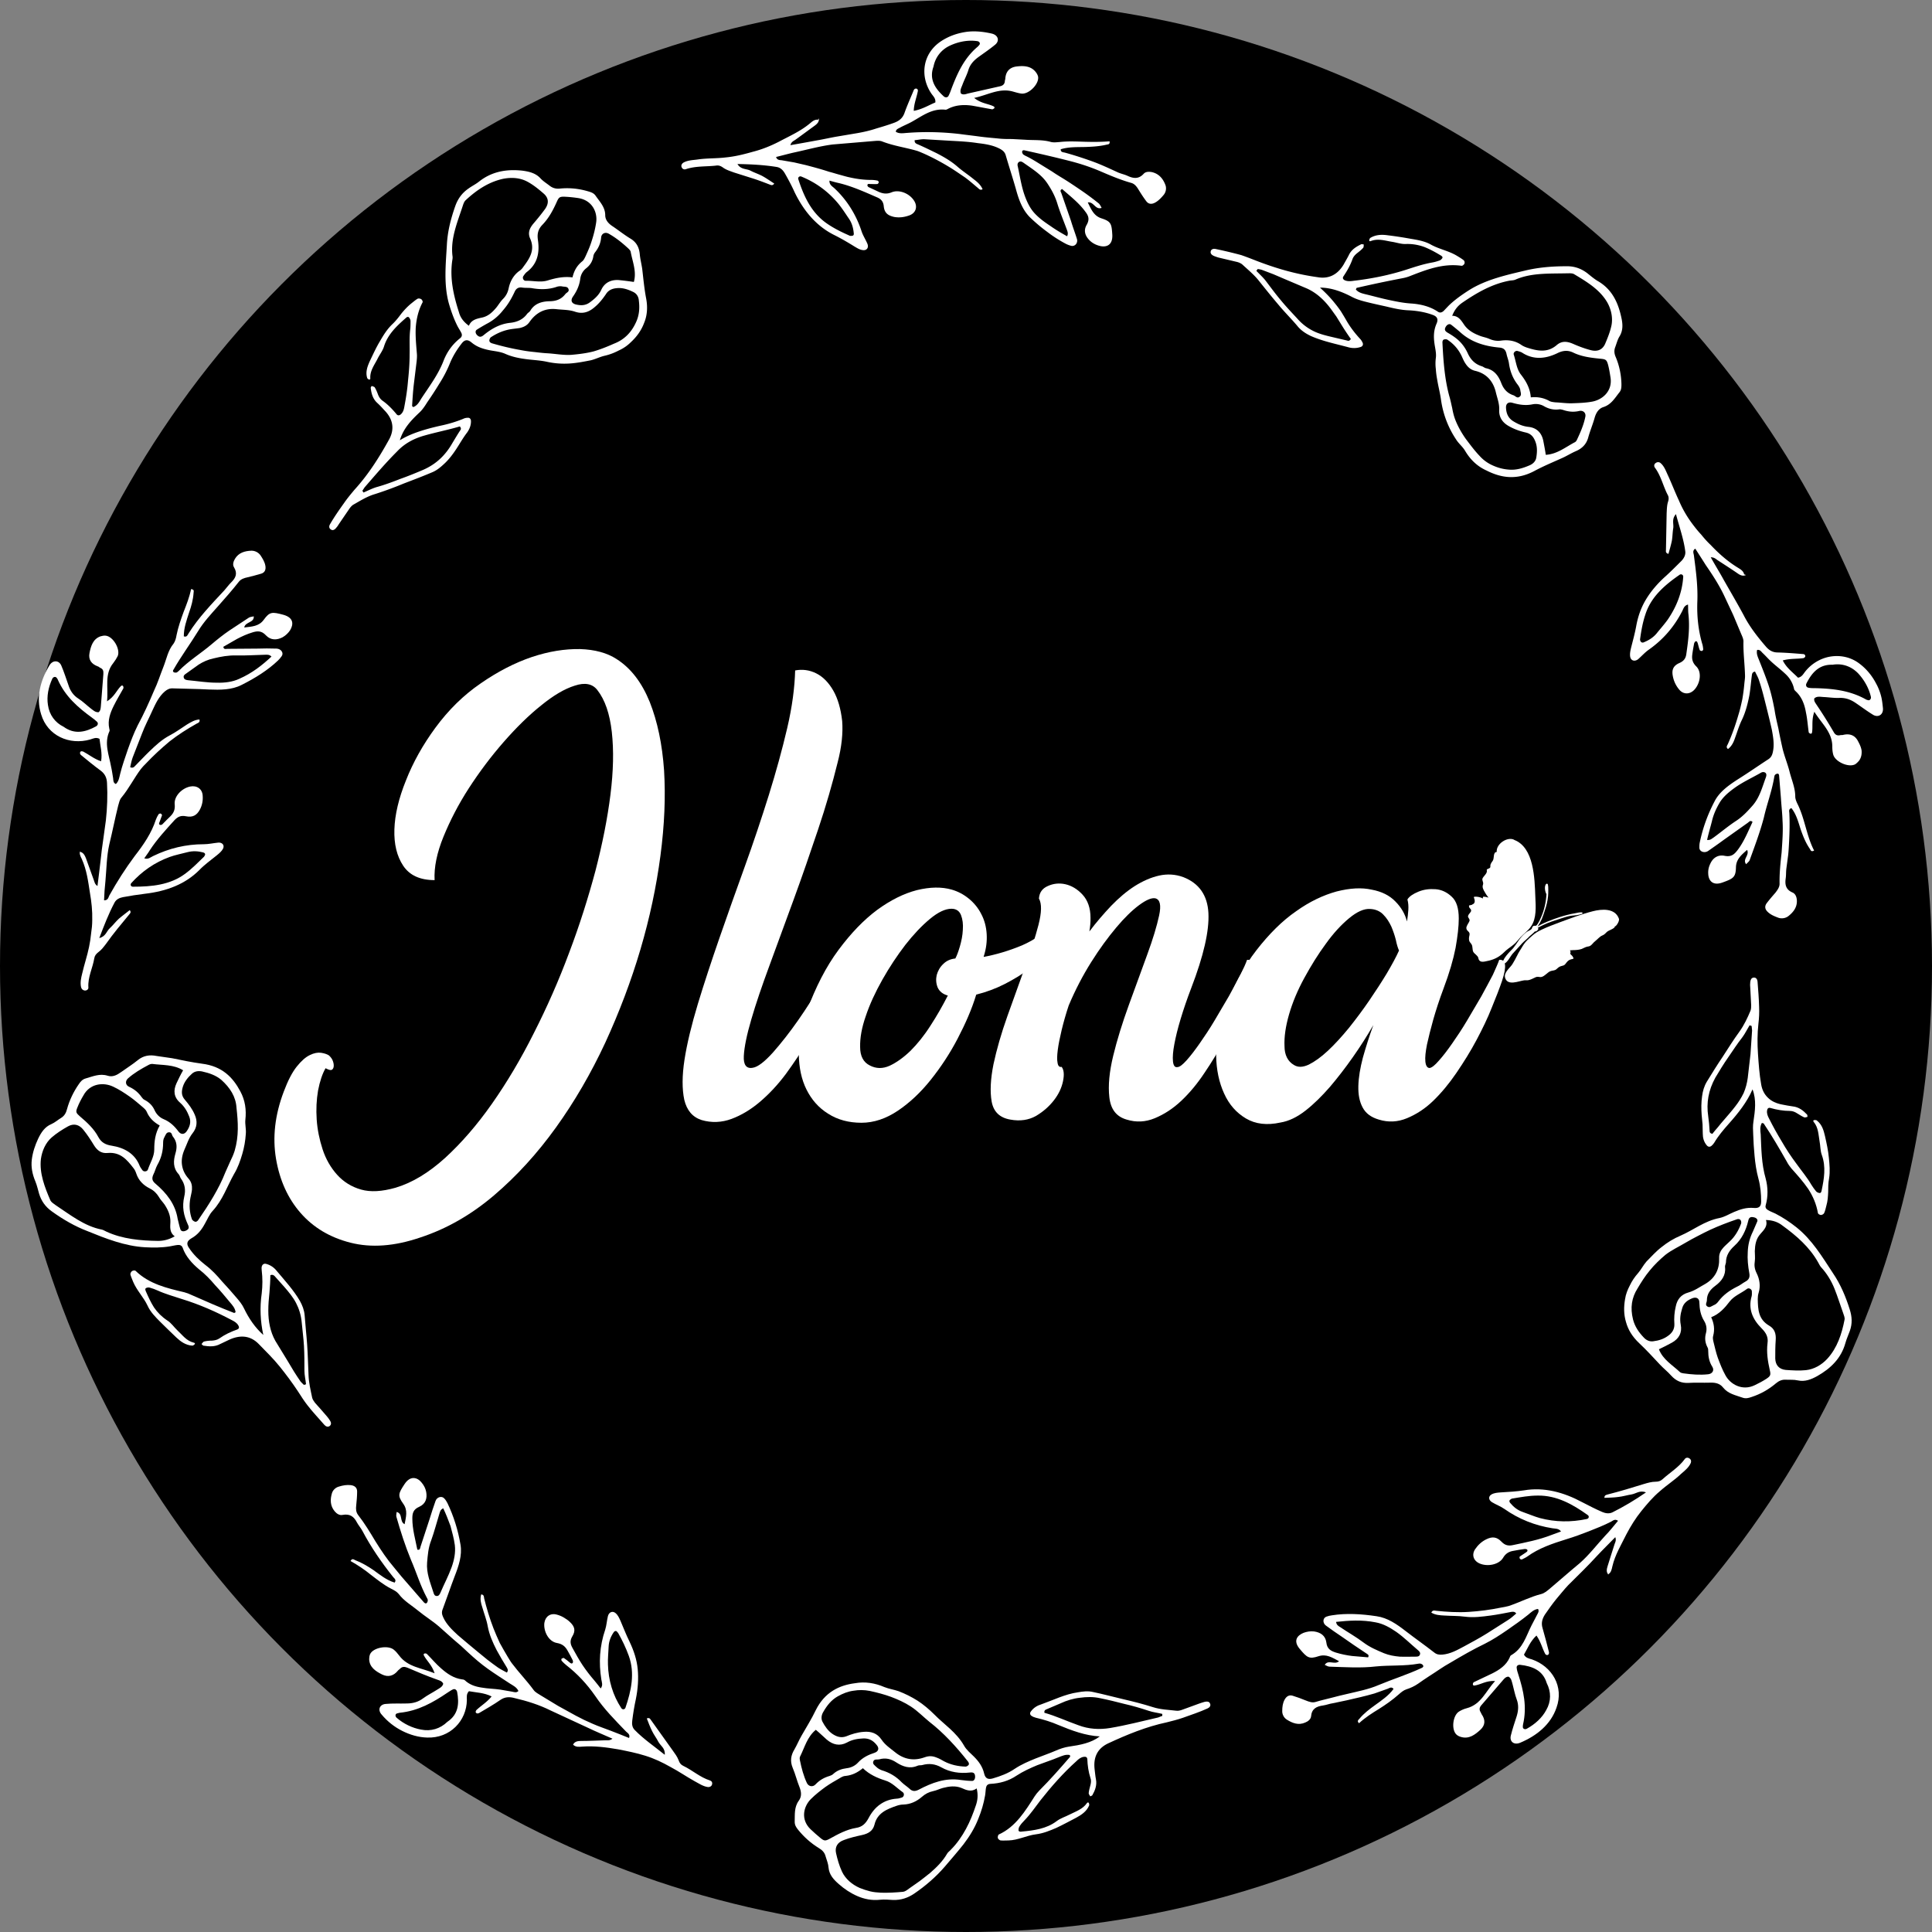 <svg xmlns="http://www.w3.org/2000/svg" xml:space="preserve" id="Layer_1" x="0" y="0" viewBox="0 0 850.4 850.4"><rect x="0" y="0" width="850.4" height="850.4" fill="#808080" stroke="none"/><style>.st0{fill:#fff}</style><circle cx="425.2" cy="425.2" r="425.2"/><g><path d="M271.4 290.1c6.3 4 11.1 10.3 14.6 18.9 3.4 8.6 5.5 18.6 6.3 30.1.7 11.5.2 24-1.6 37.6s-4.7 27.3-8.8 41.2-9.3 27.6-15.5 41.1c-6.3 13.5-13.5 25.9-21.7 37.3s-17.3 21.4-27.3 29.9-20.8 14.7-32.4 18.5c-11.4 3.9-21.6 4.6-30.7 2.3s-16.4-6.7-22-13.1-9.2-14.4-10.8-23.8c-1.6-9.5-.5-19.3 3.4-29.6 1.8-4.8 3.7-8.5 5.7-11s3.9-4.2 5.8-5.1c1.8-.9 3.5-1.2 4.9-1s2.6.6 3.4 1.1c.6.5 1.2 1.2 1.6 2 .4.9.6 1.7.6 2.5s-.2 1.4-.7 1.8-1.4.2-2.9-.6c-1.4 2.4-2.5 5.7-3.3 9.8-.7 4.1-.9 8.3-.6 12.8.3 4.4 1.2 8.8 2.6 13.1s3.6 8.1 6.4 11.2 6.3 5.3 10.5 6.5 9.2.9 15.2-.8c7.4-2.2 14.6-6.6 21.8-13.1 7.1-6.5 14-14.4 20.6-23.8s12.8-19.8 18.5-31.2c5.8-11.4 11-23.2 15.5-35.3 4.6-12.1 8.4-24.2 11.6-36.1 3.1-12 5.3-23.1 6.6-33.5s1.5-19.5.6-27.6c-.9-8-3-14.2-6.4-18.5-2.1-2.7-5.4-3.4-9.9-1.9-4.5 1.4-9.4 4.3-14.8 8.7-5.4 4.3-10.9 9.7-16.5 16.1s-10.7 13.2-15.3 20.3-8.3 14.3-11.2 21.4-4.2 13.5-3.9 19.1q-9.6 0-13.8-6.3c-2.8-4.2-4.1-9.5-3.9-16q.3-9.75 5.1-21.6 4.65-11.85 12.9-23.1c5.8-7.9 12.4-14.4 20-19.6 7.5-5.2 15.1-9.1 22.5-11.6 7.5-2.5 14.5-3.6 21.2-3.5 6.5.2 12 1.7 16.1 4.4M368.7 335.6c-2.3 9.3-5.1 19.1-8.6 29.5s-7 20.6-10.7 30.7-7.2 19.7-10.6 28.9-6.1 17.1-8.1 24c-2 6.8-3.1 12.2-3.3 16.1s1.1 5.7 3.9 5.2c2.2-.3 5.2-2.6 8.9-6.7 3.7-4.2 7.4-8.9 11.1-14.2s7-10.5 9.9-15.5c2.9-5.1 4.7-8.7 5.5-11 2.7-.3 3.1 2.8 1.2 9.4-1 3.2-2.5 7.1-4.7 11.8s-4.7 9.4-7.6 14.3-6.1 9.7-9.6 14.5q-5.25 7.05-11.4 12.3c-4.1 3.5-8.3 6-12.6 7.6s-8.8 1.8-13.2.5c-4-1.3-6.5-4.3-7.6-8.9-1-4.7-1-10.6.1-17.7s3.1-15.3 5.9-24.6c2.8-9.2 6-18.9 9.5-29s7.2-20.5 11.1-31.3 7.4-21.3 10.6-31.5c3.2-10.3 5.9-20.1 8.1-29.5s3.3-17.9 3.5-25.4c3.2-.6 6.3-.2 9.3 1.3s5.5 4.1 7.5 7.6 3.3 8 3.9 13.4c.4 5.2-.2 11.3-2 18.2" class="st0"/><path d="M463.6 406.2c1.1-.2 1.9.4 2.4 1.7s.3 2.8-.5 4.6c-1 2.1-2.5 4.4-4.7 6.9s-4.8 4.9-7.9 7.2-6.7 4.5-10.6 6.5-8.2 3.6-12.6 4.7c-1.9 6.3-4.7 12.7-8.2 19.4s-7.5 12.7-11.9 18.2q-6.6 8.25-14.4 13.5c-5.2 3.5-10.6 5.3-16 5.3-5.6 0-10.5-1.3-14.7-4-4.2-2.6-7.3-6.2-9.5-10.6s-3.3-9.6-3.4-15.5 1.1-12.3 3.5-19c3.9-10.6 8.5-19.6 14-27s11.1-13.2 17-17.6c5.9-4.3 11.7-7.2 17.5-8.7 5.8-1.4 10.9-1.5 15.4-.2 2.7.8 5.2 2.1 7.5 4 2.2 1.8 4.1 4.1 5.4 6.7 1.4 2.6 2.2 5.6 2.4 8.8s-.2 6.5-1.3 9.9v.2c5.3-1 10.9-2.6 16.9-5.1 5.7-2.5 10.3-5.8 13.7-9.9M382.9 469c2.7 1.4 5.6 1.5 8.7.1 3-1.4 6.1-3.6 9.2-6.6 3-3 6-6.7 8.8-11.1 2.8-4.3 5.3-8.7 7.6-13.2q-3.3-.9-4.5-3.6c-.7-1.8-.8-3.6-.4-5.4.5-1.8 1.4-3.5 2.9-4.9 1.4-1.4 3.2-2.2 5.3-2.4.6-1.1 1.3-2.9 2-5.3s1.2-4.9 1.3-7.3c.2-2.5-.1-4.7-.8-6.5s-2.1-2.8-4.2-2.8c-2.7 0-5.9 1.5-9.5 4.5q-5.4 4.5-10.8 11.4c-3.6 4.7-7 9.8-10.1 15.3s-5.6 10.9-7.3 16c-1.8 5.1-2.6 9.7-2.5 13.7 0 3.9 1.4 6.7 4.3 8.1" class="st0"/><path d="M548.9 422.5c3-.3 3.5 2.8 1.2 9.4q-1.65 4.8-4.5 11.7c-1.8 4.6-4.1 9.3-6.7 14.2q-3.9 7.35-8.7 14.4-4.65 7.05-10.2 12.3c-3.7 3.5-7.6 6-11.7 7.7s-8.2 1.9-12.4.6c-4.5-1.3-7-4.5-7.6-9.8-.6-5.2 0-11.3 1.7-18.3s4-14.4 6.9-22.4q4.35-11.85 8.1-22.2c2.5-6.8 4.2-12.5 5.2-17.1s.4-7.1-1.7-7.6c-1.6-.3-4 .7-7.1 3s-6.5 5.6-10.1 9.9-7.3 9.3-11 15.2-7 12.2-9.9 19.1c-1.3 3.9-2.3 7.5-3.1 10.8-.8 3.4-1.4 6.3-1.7 8.7s-.4 4.3-.1 5.7q.3 2.1 1.8 1.8 1.5 1.95.6 6.3c-.6 2.9-1.9 5.7-4 8.4s-4.7 5-7.9 6.9c-3.2 1.8-7 2.4-11.3 1.6-4.7-.8-7.4-3.5-8.2-7.9-.8-4.5-.5-10 .8-16.5 1.4-6.5 3.4-13.5 6.1-21.1 2.7-7.5 5.3-14.8 7.8-21.7s4.5-13.1 5.9-18.5c1.4-5.5 1.5-9.3.2-11.6.2-2.6 1.4-4.4 3.9-5.5 2.4-1.1 5-1.4 7.7-.8s5.3 2.1 7.6 4.6 3.5 5.9 3.5 10.2c0 1 0 1.9-.1 2.9s-.2 2-.4 3.1c3-4 6.3-7.8 9.6-11.3 3.4-3.5 6.8-6.4 10.4-8.7 3.5-2.2 7.1-3.8 10.7-4.6s7.2-.6 10.7.7c6.9 2.7 10.6 8 11 15.8s-2.1 18.8-7.6 33.1c-1.8 4.7-3.3 9.1-4.6 13.4s-2.2 8-2.8 11.2-.8 5.7-.6 7.6c.2 1.8.8 2.7 1.9 2.5 1 0 2.3-1 4.1-3s3.7-4.5 5.8-7.5 4.3-6.3 6.5-10 4.3-7.3 6.3-10.7c1.9-3.5 3.6-6.6 5.1-9.5 1.4-2.8 2.4-5 2.9-6.5" class="st0"/><path d="M659.9 422.5c3-.3 3.4 2.8 1.2 9.4q-1.65 4.8-4.5 11.7c-1.8 4.6-4.1 9.3-6.7 14.2s-5.6 9.7-8.8 14.4q-4.8 7.05-10.2 12.3c-3.6 3.5-7.5 6-11.6 7.7s-8.2 1.9-12.4.6c-3.4-1-5.7-2.7-7.1-5.3s-2-5.7-1.9-9.5.8-7.9 2-12.5c1.3-4.6 2.8-9.4 4.6-14.3q-4.05 7.05-9 14.1c-3.3 4.7-6.7 9.1-10.1 13.1-3.5 4-7 7.5-10.7 10.4s-7.4 4.7-11.1 5.3c-5.9 1.3-11 .7-15.2-1.8s-7.4-6.1-9.6-11c-2.2-4.8-3.4-10.4-3.5-16.7s1.1-12.9 3.5-19.6c3.9-10.6 8.6-19.5 14.2-26.7s11.4-13 17.5-17.2c6-4.3 12-7.1 17.8-8.7 5.9-1.5 11-1.8 15.5-.8 4.3.8 7.8 2.5 10.4 5.2 2.6 2.6 4.3 5.6 5.1 8.8q.45-2.7.6-5.1c.1-1.6 0-3.1-.4-4.6.8-1.3 2.4-2.4 4.8-3.4s4.9-1.3 7.6-1.1c2.6.2 5 1.3 7.1 3.3 2.1 1.9 3.1 5.1 3.1 9.6 0 3.5-.5 7.8-1.4 12.9-1 5.1-2.7 11-5.3 17.9-1.8 4.8-3.3 9.4-4.5 13.6-1.2 4.3-2.1 7.9-2.8 11.1-.6 3.1-.9 5.6-.7 7.5.2 1.8.8 2.8 1.9 2.8 1-.2 2.3-1.2 4.1-3.3 1.8-2 3.7-4.5 5.8-7.5s4.3-6.3 6.5-10 4.3-7.3 6.3-10.7c1.9-3.5 3.6-6.6 5.1-9.5 1.3-2.9 2.3-5.1 2.8-6.6m-90.3 46.3c1.8 1.1 3.9 1 6.5-.2 2.6-1.3 5.4-3.3 8.4-6.1s6.1-6.2 9.3-10.1c3.1-3.9 6.1-7.9 8.9-12s5.4-8.1 7.7-11.9c2.3-3.9 4.1-7.2 5.4-10.1-.5-1.1-1-2.7-1.4-4.7-.5-2-1.2-4-2-5.9-.9-1.9-2-3.7-3.5-5.2-1.4-1.5-3.4-2.4-5.8-2.5-2.7-.2-5.8 1.2-9.3 4.1s-6.9 6.6-10.2 11.2c-3.4 4.6-6.5 9.6-9.5 15.1s-5.2 10.8-6.7 16-2.2 9.9-2 14c0 3.8 1.4 6.7 4.2 8.3" class="st0"/></g><g><path d="M645.5 408.9c.3 1.1 1.7 1.2 1.3 2.8-.2.9-.3 1.5-.1 2.4.2.7.8 1.1 1.1 1.7.5 1 .2 2.2.7 3.2.5.9 2.1 1.7 2.2 2.7.3 1.7 1.6 1.8 3 1.5 2.4-.4 4.9-1.2 6.9-2.8 1.1-.8 2-1.9 3.1-2.7 1.2-.9 2.4-1.7 3.4-2.7.7-.7 1.4-1.6 2.1-2.4 1.5-1.6 3.4-2.9 4.7-4.8 2.5-3.6 2.1-8.7 1.9-13-.3-8.2-.6-21.8-9.3-25.1l-.1-.1c-2.9-1.4-7.9 1.8-7.6 5.4-1.7.1-1 2.7-1.7 3.8-.4.6-1.1 1.4-1.1 2.3.1 1.1-.4 1-1.4 1.5-.1.1-.2.3-.2.4.5 1.4-1.5 2.6-1.9 3.8-.1.4.1.9.2 1.3.4 1.1-.1 1.3-.1 2.1 0 1.2 1 2.5 1.5 3.4.3.5.7 1 1.1 1.5-.7-.2-1.4-.4-2.2-.4-.2 0-.3.2-.3.3 0 .2 0 .3.1.5-1.2-.6-2.5-.9-3.8-.8-.2 0-.3.3-.2.5.6 1.5.3 2.3-.3 2.7-.1 0-.2.1-.4.2l-.1.1c-.4.2-.8.2-1.2.3-.1 0-.2.1-.2.3 0 .5.2.8.5 1.1 1.1 1.1-.1 1.8-.6 2.6-.2.3-.4.7-.3 1.1.2.6.9 1.1.6 1.8-.3.8-.7 1.2-1 1.9-.2.4-.5 1-.3 1.6m22.4-1.5c-.1-.1-.1-.2-.2-.4.1.2.1.3.2.4m3.7 1.2s0 .1 0 0c0 .1 0 0 0 0m-.5.5-.1.1c.1 0 .1-.1.1-.1m-2.5-.6c-.1-.1-.2-.3-.2-.4 0 .2.1.3.2.4m1 1.7c-.1-.1-.2-.3-.3-.4.1.1.2.2.3.4" class="st0"/><path d="M696.3 401.6c-1-.1-2.1.2-3.1.4-1.1.2-2.2.4-3.3.7-2.1.5-4.1 1.2-6.1 1.9-1.9.7-4.1 1.6-5.8 2.5-.4.2-.7.5-1.2.7.3-.6.7-1 1-1.6l.9-1.8c.5-1.2.9-2.5 1.3-3.7.7-2 1.2-4.1 1.4-6.2.1-.9.1-1.8.1-2.8 0-.8 0-1.7-.2-2.4 0-.2-.2-.3-.3-.3-.2-.1-.5.1-.6.3-.7 1.1-.3 3.2.3 4.3-.2 3.5-1 7.1-2.4 10.2-.4 1-.9 2-1.5 2.9-.2.3-.5.8-.9.8-.3 0-.8-.1-1.1.2-.3.2-.4.6-.5.9s-.4.6-.8.8c-.5.3-1.1.5-1.5.8-1.4 1-2.5 2.3-3.5 3.7-.8 1.2-1.6 2.4-2.5 3.5-1.3 1.4-5.1 4.9-4.5 7 1.9-.3 3.1-3.2 4.3-4.6 1.4-1.5 2.8-3.1 4.2-4.6.5-.5 1-1 1.5-1.4.4-.4.8-.7 1.2-1.1.2-.2.4-.5.7-.7.6-.6 1.4-1.1 2-1.8.1-.2.3-.2.5-.2.3-.1.6-.2.8-.5.2-.2.5-.5.4-.8 0-.2-.3-.3-.4-.2.9-.5 1.8-1 2.7-1.4 2.3-1.1 4.8-1.9 7.3-2.7 1.4-.4 2.7-.9 4.2-1.2 1.4-.3 2.8-.2 4.2-.6.4-.1 1.1-.2 1.5-.5-.1-.2.1-.4-.3-.5" class="st0"/><path d="M712.6 404.4c-1.7-4.8-7.6-4.3-11.5-3.3-5.1 1.3-10 3.2-14.9 5-2.4.9-5.1 1.9-7.6 3.1-1.5.7-2.9 1.5-4.1 2.6-.8.7-1.6 1.4-2.4 2.2-1 1-1.7 2.1-2.4 3.3-.6 1-1.3 2-1.8 3.1-.7 1.4-1.4 2.7-2.2 4-1.1 1.7-3.9 3.7-3.2 6 1.1 3.7 6 1.4 8.4 1.1.7-.1 1.3.1 2-.1.9-.2 1.6-.6 2.5-1 1.6-.9 2-.1 3.2-.4.7-.2 1.2-.6 1.7-1 .7-.5 1.3-1.2 2.1-1.5 1-.4 1.9-.2 2.7-.9 1-.9 1.3-1.2 2.6-1.5 1-.2 1.2-.6 1.8-1.4.8-1 1.3-1.3 2.7-1.6.2 0 .5-.2.4-.3-.2-.8-.8-1.3-1.4-1.9-.1-.1.4-1.1-.2-1.6.5-.1 1 0 1.5-.1 1.2 0 2.5-.1 3.7-.5.8-.3 1.5-.8 2.4-1 .4-.1.9-.1 1.4-.4.8-.5 1.3-1.4 2.1-2 .9-.7 2.1-2.1 3.1-2.5.9-.3 1.6-1.1 2.1-1.6 1-.9 3.8-1.5 3.5-2.6.1.8 2.2-2 1.8-3.2" class="st0"/><path d="M679.9 416.5c.2 0 .4.1.5.1-.2 0-.4-.1-.5-.1M680.5 416.6c.2 0 .5.1.7.1h.2-.2c-.3 0-.5 0-.7-.1M682.4 416.8h.3c-.2.1-.2 0-.3 0" class="st0"/></g><g><g><path d="M707.8 693c1.4-.8 1.6-2.2 1.9-3.5 1.2-5.2 3.9-9.5 6.2-14.2 1.9-3.6 4-7 6.5-10.1s5.1-6.2 8.2-8.8c3-2.7 6.5-4.9 9.4-7.7 1.6-1.4 3.3-2.7 4.2-4.7.3-.7.2-1.5-.5-2-.8-.6-1.7-.4-2.1.2-2.7 3.7-6.5 5.9-9.8 8.9-.9.8-1.8 1.1-3.1 1.1-1.7 0-3.4.5-5.1 1l-7.9 2.4c-2.6.8-5.4 1.5-8 2.2-.6.2-1.5.2-1.5 1.5 2.1-.1 4.1-.1 6.2-.4 1.9-.2 3.8-.8 5.7-1.1 2-.3 3.6-2 6.4-.9-4.9 3.4-9.8 6.3-14.8 8.8-1.5.7-3.1.4-4.5-.2-3-1.3-5.9-2.8-8.8-4.3-8.2-4.4-16.8-6.7-25.6-5.2-3.3.5-6.7.7-10.2.9-1.4.1-2.9.2-4.1.9-1.4.8-1.4 2.4.2 3.4 1.8 1.1 3.8 1.8 5.5 3 6.4 4.5 13.5 7.3 21.2 8.5 1.2.2 2.7 0 3.7 1.4-1.4.5-2.7 1-4.1 1.5-5.6 2.2-11.4 3.3-17.1 4.5-1.8.4-3.4.2-5-1.5-2.1-2.2-4.1-2.3-6.6-1.1-2.1 1-3.7 2.5-5 4.4-1.6 2.4-.8 5.1 2 6.3 3.5 1.5 8.5.5 10.3-2.5 1.1-1.9 2.6-2.8 4.7-3.1 1.6-.3 3.2-.6 4.9-.8.3 0 .9.1 1 .3.4.6-.1.9-.5 1.2l-2.7 1.8c-.2.1-.2.7 0 1 .1.2.7.4.9.3.8-.4 1.7-.8 2.4-1.3 5.1-3.7 11.1-5.7 17.2-7.6 3.3-1 6.6-2.2 9.9-3.5s6.6-2.6 9.7-4.2c.8-.4 1.7-1.4 3.1-.4-1.9 2.2-3.6 4.5-5.6 6.5-3.7 4-7.1 8.5-11.2 12.1-4.6 3.8-9 7.7-13.5 11.5-1 .8-2.2 1.8-3.4 2.1-5.1 1.3-9.6 3.7-14.4 5.3-1.1.3-2.2.5-3.4.7-4.8 1-9.6 1.6-14.3 1.9s-9.6 0-14.3-.5c-.7-.1-1.5-.4-2.1.8 1.8 1.1 3.8 1.2 5.8 1.3 3 .2 6 .1 9 .5 3.8.5 7.5 0 11.3-.5 3-.4 6-1 9.1-1.6.8-.1 1.5-.2 2.2.7-1.1.9-2.2 2-3.5 2.8l-9.6 6.1c-3.2 2-6.6 3.8-9.9 5.6-3 1.6-6 3.3-9.5 3.6-1.4.1-2.5 0-3.7-1-4.1-3.2-8.4-6.2-12.4-9.3s-8-5.9-12.9-6.6c-6.7-1-13.3-1.4-19.6-.4-.8.1-1.7.3-2.5.6-1.6.6-1.7 2.8-.2 3.9 2.3 1.7 4.6 3.3 7 4.9 3.5 2.5 7.1 4.9 10.7 7.3.5.4 1.5.6.9 1.8-2.4-.2-4.7-.4-7.1-.6-2.4-.3-4.8-.8-7.1-1.5-2.2-.7-3.9-1.6-4.2-4.5-.4-3-2.6-4.4-5.4-4.8-1.6-.2-3.2.1-4.6.6-2.7 1.1-4.8 3.4-1.7 7.1 3.2 3.8 4.1 4.6 8.3 3.2 3.4-1.1 6 .6 9 2.2-2 1.8-4.7-.9-6.3 1.6.7.3 1.4.8 2.1.8 6.7.2 13.7.7 20.5-.1 6.1-.6 12.5-.1 18.6-1.2.4-.1.8-.1 1.1 0s.7.3.9.6c.5.7-.1 1.1-.6 1.3-6.2 2.9-12.7 4.9-18.9 7.5-4.4 1.9-9.2 2.8-13.8 3.9-2.3.5-4.6 1.1-6.9 1.7s-4.6 1.1-6.9 1.8c-1.5.5-2.9 0-4.4-.6-1.9-.8-3.9-1.5-5.8-2.1-1.6-.5-2.8.3-3.6 1.8s-1 3.2-1 4.8c-.1 1.5.7 3.1 2 3.9 2.5 1.6 5.2 2.6 8.1 1.3 1.3-.5 2.5-1.5 2.6-2.8.3-3.3 2.4-4.3 5.2-4.7 1.5-.2 2.9-.8 4.4-1 4-.8 8.1-1.7 12.2-2.7 2-.5 4.1-1 6.1-1.6 2-.7 3.9-1.4 5.9-2.1.7-.3 1.6-1 2.5.1-2.2 3-5.2 5-8.1 7.1-2.5 1.8-4.9 3.6-6.9 6-.4.5-1.3 1-.2 2 2.7-2.5 5.7-4.4 8.8-6.3 3-1.9 6-4 8.7-6.4 1-.9 2.1-1.8 3.3-2.2 1.9-.6 3.6-1.4 5.2-2.5s3.1-2.2 4.7-3.2c3.2-2 6.3-4.3 9.6-6.1 4.9-2.9 9.9-5.8 15.1-8.3 3.4-1.7 6.6-3.8 9.8-6s6.3-4.4 9.3-6.8c1.3-1.1 2.5-2.3 4.3-2.5.6 1.1-.1 1.9-.5 2.7-.8 1.5-1.6 3-2.4 4.6-2.4 4.7-3.7 10.1-9 13.1-.3.2-.5.6-.6 1-1.5 3.4-4.5 5.4-7.7 7-2.6 1.3-5.4 2.5-8 3.8-.3.1-.5.6-.5.9 0 .5.3.7.8.6 2.7-.4 5-2.2 9-2-4.2 4.6-6.1 10.3-12.5 12-1.2.3-2.3.8-3.3 1.4-2.9 1.7-3.6 8.2-1.1 10.3.6.5 1.3.8 2.1 1 3.4.9 6-1.1 8.3-3.2s2.2-4.5.6-6.8c-.2-.3-.3-.7-.5-1-.7-1.1-.5-2.1.4-3.1l9.4-10.9c.6-.7 1.3-1.6 2.5-1.6 1.3.7 1.4 2.1 1.8 3.4.6 2.2 1 4.5 1.8 6.6.9 2.4.8 4.8 0 7.4-.9 2.8-1.9 5.7-2.6 8.6-.6 2.6 1.4 4.2 4.1 3.1 7.4-3.1 13.5-8.1 16-15.4 3.4-9.3-1.9-18.2-10.8-21.3-1.3-.4-2.7-.6-3.5-2.1 1.6-2.7 2.7-5.8 5.5-8.4 1.9 2.7 2.5 5.5 3.8 8 .1.3.6.6.9.6.7-.1.9-.7.8-1.3-.9-3.5-1.8-7.1-2.8-10.5-.7-2.2-.2-4.1 1-6 1.6-2.3 3.2-4.6 4.9-6.7 1.8-2.1 3.5-4.3 5.4-6.3 4.2-4.2 8.5-8.3 12.5-12.7 2.6-2.8 5.3-5.4 8.2-8.4.5 1.4 0 2.2-.3 3-1 3.2-2.1 6.5-3.1 9.8-.4 1.3-.7 2.7.5 3.8zm-102.3 21.1c3.4.6 6.3 2.3 9.1 4.2 3.4 2.4 6.4 5.4 9.6 8.1.6.5 1.1 1.1.8 1.9-.3.9-1.2.9-1.9.9-2.3 0-4.7.1-7 0-2.3-.2-4.7-.6-6.9-1.5-3.1-1.3-6.2-2.6-9-4.7-3.3-2.5-6.9-4.5-10.3-6.8-.8-.5-1.6-.9-1.8-2.3 5.6-.6 11.4-1 17.4.2m60.2-54.5c3.7-.6 7.3-1.3 11.2-1.3 8.3-.1 15.3 3.8 22 8.6.7.5.5 1.5-.4 1.7-7 1.5-13.9 1.4-20.7-.4-2.5-.7-5-1.8-7.6-2.7-2.3-.8-4-2.2-5.5-4-.4-.5-.4-.9-.1-1.3.5-.3.7-.6 1.1-.6m14.9 93.1c-1.8 3.4-4.9 6.2-8.5 8.2-.8.5-1.8.1-1.8-.7 0-.4 0-.8.1-1.2 1.8-7.8.2-14.8-2.1-22-.3-.9-.6-1.8-.7-2.8-.2-1 .7-1.5 1.5-1.4 5.4.6 10 2.4 11.7 8 2 3.9 2 8.1-.2 11.9M771.8 493.7c-.3 1.8-.2 3.8-.1 5.7.1 3.1.3 6.2.6 9.4.3 3.3.8 6.7 1.7 10s1.2 6.7 1.2 10.1c0 2.1-.9 3-3.2 2.8-3.3-.3-6 .6-8.8 1.8-2.1.9-4 2.1-6.2 2.6-6.8 1.3-11.5 5.3-17.3 7.8-3.1 1.3-5.8 3-8.3 5-2.5 1.9-4.5 4.2-6.7 6.4-1.4 1.6-2.3 3.5-3.7 5.1q-2.25 2.55-3.6 5.4c-1 1.9-1.8 3.9-2.1 6-.6 3.4-.6 6.8.4 10.1.9 3.3 2.7 6.4 5.9 9.4s6.1 6.2 9.1 9.4c1.6 1.7 3.4 3.1 4.9 4.8 2.1 2.3 4.5 3.4 7.7 3.2 3-.2 6.2 0 9.3-.1 2.3-.1 4.4.3 5.8 2.1 2.2 2.8 5.5 3.4 8.6 4.5 1.4.5 2.6.2 4-.3 4-1.3 7.5-3.3 10.7-6 1.3-1.1 2.7-1.7 4.3-1.6 1.8.1 3.6-.1 5.3.3 3.1.7 5.9-.4 8.6-1.9 5.8-3.3 10.5-7.7 12.4-14.6.5-1.8 1.3-3.5 1.9-5.2 1.2-3.3 1-6.3 0-9.5-1.8-5.7-4-11-7.4-16-4.8-7.3-9.2-14.7-16.1-20.2-2.9-2.3-5.9-4.3-9.2-6-1-.5-2.2-.9-3.2-1.5-.9-.5-1.4-1.2-1.1-2.2 1.1-3.9 1-7.9 0-11.7-1.9-6.6-1.9-13.1-2.2-19.5-.2-1.7-.4-3.4.5-5 .4.1.7.1.8.2 3.7 5.5 7 11.2 10.3 17 .5 1 1.2 1.9 1.9 2.8 2.6 2.9 5.2 5.8 7.4 9 2.1 3.2 3.6 6.7 4.3 10.7.1.4.9.8 1.3.8.5 0 1.2-.4 1.4-.8.5-1 .7-2.2 1-3.3.6-2 .7-4 .8-6 0-2 0-4 .4-6 .5-3.1.2-6.1-.1-9.1-.3-3.2-1-6.4-1.7-9.5-.6-2.6-1.3-5.1-3.6-6.9-.2-.2-.7-.2-1.1-.2-.5.1-.6.4-.3.8 2.1 2.5 2.1 5.6 2.6 8.5.4 2 .3 4.2 1 6.1 1.9 5.2 1 10.5-.1 15.7-.1.5-.3 1.2-1.1 1-.5-.1-1.1-.4-1.4-.8-.7-.9-1.4-1.8-2-2.8-1.9-3.3-4.4-6.2-6.6-9.3-2.4-3.2-4.5-6.4-6.4-9.7-2-3.3-3.9-6.7-5.6-10.1-.6-1.1-1.1-2.3-.9-3.6.1-.7.5-1.4 1.5-1.1 2.8.8 5.7 1.3 8.6 1.3 1.2 0 2.3.5 3.2 1.1 1 .6 1.9 1.2 3 1.7.4.2 1-.1 1.5-.2-.1-.4 0-.8-.2-1-1.7-1.8-3.6-3.3-6.3-3.6-1.5-.2-3.1-.5-4.6-.8q-4.05-.75-6.3-3c-1.6-1.5-2.6-3.5-3-5.9-.8-4.5-1.1-9-1.4-13.4-.3-4.5-.3-8.9.2-13.4q.45-3.6.3-7.2c-.1-3.8-.4-7.5-.7-11.3-.1-.9-.6-1.8-1.7-1.7s-1.4 1.1-1.5 2c-.1.8-.1 1.7 0 2.5l.4 7.6c0 .8 0 1.7-.3 2.5-1.3 3.1-2.8 6.3-4.8 9.1-2.7 3.7-5 7.4-7.4 11.1-2.5 3.7-4.8 7.4-7 11-1.2 2-1.8 4.1-2.1 6.4-.4 2.7-.4 5.5-.2 8.2l.4 4.2.1 4.1c0 1.7.4 3.6 1.8 5.2.6.7 1.4.7 2 .2.5-.4 1-1 1.3-1.5 1.7-2.9 4-5.6 6.3-8.2 4.1-4.6 8.1-9.6 10.5-15.2 1.8 4.7 1.1 9.4.4 14.2m12.7 45.7c6.2 4.5 12 9.5 15.8 16.3.4.7.7 1.4 1.2 2 2.6 2.8 4.6 6.1 6 9.6s2.5 7.1 3.8 10.7c.3.9.8 2 .6 2.9-1.2 6.2-3.2 12.4-7.6 17.2-2.5 2.7-5.8 4.6-9.4 5-3 .3-6 .1-8.9-.1-2.9-.3-4.5-2.1-4.6-5 0-2.6 0-5.4.2-8.1s-.4-5-2.9-6.4c-4.8-2.8-4.9-7.2-5-11.7 0-.9.1-1.9.4-2.8.9-3 .4-6-.9-8.6-.9-1.8-1.1-3.4-.8-5.3.2-1.4 0-2.9 0-4.4.1-2.8.5-5.4 2.5-7.6 1.6-1.8 3.3-3.5 2.4-6.1 3.2.1 5.4 1 7.2 2.4m-51.4 12.9c2.7-2.1 6-3.6 9-5.4 1.7-1 3.5-2 5.3-2.9 1.8-1 3.6-1.8 5.4-2.7 3.7-1.7 7.6-3.2 11.7-4.6.5-.2 1.2-.2 1.6.3.3.4.4 1 .3 1.5-1.1 3-2.7 5.8-5.1 8-.9.9-1.9 1.7-2.7 2.6-1.2 1.3-2 2.8-1.9 4.7.2 4.8-1.7 8.8-6.2 11.4-2.4 1.3-4.5 2.9-7.3 3.7-3.3.9-5 3.1-5.6 6.2-.6 2.5-.8 5.1-.6 7.7.1 2.4-1.1 4-2.8 5.2-1.9 1.4-4.1 2.1-6.6 2.4-1.7.2-3.1-.6-4.1-1.7-2.2-2.3-3.9-4.8-4.7-7.9-1.3-5.2-.6-9.6 2-13.7 1.6-2.7 3.3-5.4 5.3-7.8 2.1-2.6 4.5-4.9 7-7m28.3 20.5c2-2.5 5.1-3.6 7.6-5.5.8-.6 2.1.2 2.1 1.1 0 .7.1 1.5-.1 2.2-1.6 5.5.4 10.1 4.4 14.1 1.9 1.9 3 3.8 2.6 6.5-.5 4.1.1 7.9 1 11.9.5 2.1.3 2.6-1.5 3.8-1.7 1.1-3.4 2-5.1 2.8-5.5 2.7-10.8-.4-12.9-4.3-1.4-2.5-2.4-5.1-3.4-7.8-.8-2.3-1.3-4.6-1.9-7-.2-.9-.4-1.8-.1-2.7.7-2.7.4-5.3-.9-8.1 3.6-1.4 6-4.1 8.2-7m9.8-119.2-.7 10.4-1.2 10.4c-.3 2.3-.9 4.6-1.8 6.7-1 2.1-2.3 4.1-3.7 5.9-1.6 2.1-3.4 4.1-5.1 6.1-.9 1-1.7 2-2.5 3-.9 1-1.7 2-2.5 3-1.1-.3-1.2-.8-1.2-1.3-.1-2.1-.3-4.3-.6-6.4-.9-6 .1-11.5 3.1-17 1.8-3 3.6-6 5.7-9s3.9-5.9 6.2-8.8c1.2-1.6 2.1-3.5 3.2-5.3l.9.3c0 .6.2 1.3.2 2M735.9 591c3.1-1.7 4.6-4.4 3.9-7.9-.5-2.6-.1-4.8.6-7.1.6-2.4 2.3-3.7 4.6-4.6 1.7-.6 3 .1 3 1.9.1 2.9.5 5.6 2.2 8.3.9 1.5 1.2 3.4.7 5.2-.6 2.2-.4 4.2.7 6.3.3.5.3 1.1.3 1.6 0 2.4.4 4.7 1.8 6.9 1 1.6 0 3.1-1.8 3.3-3.7.4-7.3.1-10.9-.4-.6-.1-1.2-.2-1.6-.6-3.3-3.1-7.5-5.5-9.2-10 1.9-.9 3.9-1.9 5.7-2.9m34.1-30.5c.3 1.7-.2 2.8-1.7 3.6-1.3.7-2.4 1.7-3.8 2.3-3.2 1.6-6 3.6-8.1 6.4-.5.7-1.2 1.4-2.1 1.7-.9.4-1.9 1.4-3 .4-.8-.7 0-1.7 0-2.5 0-2.9 1.5-4.8 3.8-6.5 2.7-2 4.6-4.6 4.2-8.1-.1-.7.3-1.4.4-2.1 0-3 1.5-5.3 3.7-7.3 3.3-3 5.1-6.8 6.1-11 .3-1.5 1-1.9 2.4-1.6 1.2.2 1.9 1 1.6 1.8-.6 1.5-1.3 2.9-1.9 4.4-1.5 3-2.2 6-2.3 9.1-.2 3.1.1 6.2.7 9.4" class="st0"/></g><g><path d="M252.3 768c1.2 1.1 2.6.9 3.9.8 5.4-.4 10.7.3 15.9 1.2 4.1.8 8.1 1.6 11.9 2.8 3.9 1.2 7.5 2.9 11.2 5 3.6 1.9 6.9 4.2 10.5 6.2 1.9 1 3.7 2.3 5.9 2.6.7.1 1.6-.3 1.8-1.1.3-.9-.2-1.6-.9-1.8-4.4-1.4-7.7-4.5-11.7-6.4-1.1-.5-1.7-1.3-2.1-2.5-.6-1.6-1.6-2.9-2.6-4.3l-9.5-13.3c-.4-.5-.6-1.3-1.9-.8.7 1.8 1.4 3.7 2.3 5.5.8 1.7 2 3.2 2.8 4.8.9 1.7 3.1 2.8 2.8 5.7-4.7-3.8-9.3-6.9-13.2-10.9-1.2-1.2-1.3-2.7-1.1-4.2.4-3.2.9-6.3 1.6-9.5.9-4.5 1.2-8.9.8-13.1s-1.7-8.1-3.6-12.1c-1.5-3-2.7-6.2-4-9.2-.6-1.3-1.1-2.5-2.2-3.4-1.2-1-2.8-.5-3.3 1.3-.5 2-.6 4.1-1.2 6-2.5 7.3-2.9 14.6-1.7 22 .2 1.2.8 2.5-.3 3.9-.9-1.2-1.8-2.3-2.7-3.4-1.9-2.2-3.7-4.5-5.3-6.9s-3-5-4.4-7.5c-.9-1.6-1.3-3.1-.1-5.1 1.6-2.6 1-4.4-1-6.3-.8-.8-1.7-1.4-2.7-2s-2-1-3.1-1.3c-2.8-.8-5.1.8-5.5 3.7-.4 3.7 1.9 8.2 5.6 8.8 2.3.4 3.6 1.5 4.6 3.3.8 1.4 1.6 2.9 2.3 4.3.1.3.2.8 0 1.1-.4.6-.9.2-1.3-.1-.8-.7-1.7-1.4-2.6-2-.2-.1-.7.1-1 .3-.2.2-.1.7 0 .9.6.7 1.3 1.3 2 1.9 5 3.9 9.1 8.3 12.8 13.6 3.9 5.8 8.7 10.6 13.6 15.7.6.6 1.9 1.2 1.3 2.8-2.8-1.1-5.4-2.2-8.1-3.2-2.6-1-5.3-1.9-7.8-3q-3.9-1.65-7.5-3.6l-7.8-4.3-7.6-4.6c-1.1-.7-2.5-1.4-3.2-2.4-3-4.1-6.6-7.8-9.6-11.8-.7-.9-1.2-1.9-1.8-2.8-1.2-2-2.4-4.1-3.5-6.1-1-2.1-1.9-4.3-2.8-6.5-1.7-4.4-3-8.8-4.1-13.2-.1-.6 0-1.6-1.3-1.7-.6 2-.1 3.9.5 5.7.8 2.8 1.9 5.5 2.4 8.4.7 3.7 2.2 7.1 3.9 10.4 1.4 2.6 2.9 5.1 4.5 7.7.4.7.7 1.3 0 2.2-1.3-.7-2.7-1.4-3.9-2.2-1.5-1.1-3.1-2.2-4.6-3.4l-4.4-3.6c-2.9-2.4-5.8-4.8-8.7-7.3-2.5-2.3-5-4.7-6.4-7.8-.6-1.3-.8-2.3-.2-3.7 1.8-4.8 3.4-9.6 5.2-14.3 1.8-4.6 3.4-9.3 2.6-14-1.1-6.5-3-12.5-5.7-18.2-.4-.7-.8-1.5-1.4-2.1-1.1-1.3-3.3-.7-3.9 1.1-.9 2.6-1.8 5.2-2.6 7.9l-4 12.2c-.2.6-.1 1.6-1.4 1.3-.9-4.6-2.2-9-2.2-13.7 0-2.2.3-4 3.1-5.2 2.8-1.3 3.5-3.7 3-6.5-.3-1.6-1-2.9-2-4.1-1.8-2.3-4.9-3.3-7.5.6-2.7 4.1-3.2 5.1-.6 8.7 2.1 2.9 1.2 5.8.6 9-2.4-1.2-.6-4.6-3.5-5.4-.1.8-.3 1.6-.1 2.2 1.8 6.3 3.8 12.6 6.4 18.9 2.4 5.5 4.1 11.3 7 16.7.2.3.4.7.4 1.1 0 .3-.1.7-.3 1-.5.7-1.1.2-1.4-.1l-6.6-7.6-3.3-3.8-3.2-3.9c-3.1-3.6-5.7-7.5-8.2-11.5-2.4-4-4.8-8-7.7-11.7-.9-1.2-1-2.6-.8-4.2.2-2 .4-4.1.4-6.1 0-1.7-1.1-2.6-2.8-2.8s-3.5.1-5.1.6c-1.6.4-2.8 1.6-3.2 3-.8 2.7-.8 5.5 1.2 7.9.9 1.1 2.2 1.9 3.5 1.6 3.3-.6 5 .8 6.3 3.3.7 1.3 1.7 2.4 2.4 3.7 3.8 7.2 8.4 13.9 13.6 20.4.5.6 1.5 1.2.6 2.4-3.6-1.1-6.4-3.4-9.3-5.5-2.5-1.7-5.2-3.3-8.1-4.4-.6-.3-1.3-.9-2 .4 3.2 1.8 6.2 3.8 9 6.1 2.9 2.2 5.7 4.5 8.9 6.1 1.2.6 2.5 1.3 3.3 2.3 2.3 3.1 5.7 5 8.6 7.4s6.2 4.4 9.1 6.9c2.1 1.9 4.3 3.8 6.4 5.7 2.2 1.8 4.3 3.7 6.4 5.7 2.8 2.6 5.7 5.1 8.8 7.3s6.4 4.3 9.6 6.4c1.4.9 3 1.6 3.8 3.3-.9.9-1.8.5-2.8.3-1.7-.3-3.4-.6-5.2-.9-2.7-.4-5.4-.4-8.2-.9-2.7-.4-5.3-1.2-7.5-3.3-.3-.2-.7-.3-1.1-.3-3.7-.5-6.6-2.5-9.3-4.9-2.2-1.9-4.1-4.2-6.2-6.3-.2-.2-.7-.3-1-.2-.5.1-.5.5-.3.9 1.2 2.3 3.5 4.1 4.7 7.8-5.9-2.4-11.8-2.7-15.6-7.8-.7-.9-1.5-1.9-2.4-2.6-2.6-2.1-9.1-.9-10.4 2-.3.7-.4 1.5-.4 2.2.1 3.5 2.8 5.3 5.6 6.7s5.2.6 7-1.6c.2-.3.6-.5.9-.8.9-1 1.9-1.1 3.2-.6 4.5 1.9 8.9 3.8 13.5 5.4.9.3 1.9.6 2.4 1.7-.3 1.4-1.7 2-2.8 2.7-2 1.3-4.1 2.3-6 3.7-2.1 1.6-4.5 2.3-7.3 2.3-3.1.1-6.1-.1-9.2.2-2.7.2-3.7 2.6-1.8 4.7 2.6 3.1 5.7 5.5 9.1 7.2s7.1 2.8 10.9 2.9c10.1.4 17.4-7.4 17.5-16.5 0-1.3-.3-2.6.9-3.9 3.2.6 6.6.6 10 2.3-2.1 2.6-4.6 4-6.7 6-.2.2-.4.8-.3 1 .3.6 1 .6 1.5.3 3.2-1.9 6.4-3.7 9.4-5.8 1.9-1.3 3.9-1.4 6.1-.8 5.6 1.3 11 3 16 5.5l16.4 7.6c3.5 1.7 7 3.1 10.8 4.8-1.2.9-2.1.7-3.1.7-3.5.1-7.1.3-10.6.3-1.4 0-2.8.1-3.6 1.5zm-52.1-87.9c.4 3.3-.3 6.6-1.4 9.7-1.4 3.9-3.4 7.6-5 11.4-.3.7-.8 1.4-1.6 1.3-.9 0-1.2-.8-1.4-1.5-1.4-4.4-3.2-8.6-2.8-13.3.3-3.3.5-6.4 1.8-9.7 1.4-3.9 2.4-7.8 3.6-11.7.3-.9.4-1.8 1.7-2.4 1.2 2.5 2.2 5.1 3.2 7.8.7 2.7 1.5 5.4 1.9 8.4m71.9 38.7c1.8 3.2 3.4 6.5 4.7 10.1 2.7 7.6 1.1 15.2-1.5 22.8-.3.8-1.3.9-1.8.2-1.9-2.9-3.3-5.9-4.3-9.2s-1.5-6.6-1.6-10.1c-.1-2.6.2-5.2.3-7.8.1-2.3.9-4.4 2.2-6.3.4-.6.8-.7 1.3-.5.2.3.5.5.7.8m-86.8 42.5c-3.8-.7-7.6-2.5-10.7-5.2-.7-.6-.7-1.6.1-1.9l1.2-.3c8.2-.8 14.8-4.6 21-8.8.8-.5 1.6-1.1 2.5-1.5s1.6.3 1.8 1c1 5.3.6 10-4.3 13.3-3.1 3-7.2 4.3-11.6 3.4M470.5 768.8c-1.9.3-3.8.9-5.6 1.7-3 1.3-6 2.3-9 3.5-3.2 1.3-6.3 2.6-9.3 4.6-2.9 2-6.2 3.2-9.6 4.2-2.1.6-3.3 0-3.8-2.1-.7-3.1-2.4-5.4-4.5-7.5-1.5-1.5-3.3-2.9-4.4-4.9-3.4-5.9-8.8-9.3-13-13.6-2.3-2.3-4.8-4.4-7.4-6.1q-4.05-2.55-8.4-4.2c-2-.7-4.2-1-6.2-1.8-4.2-1.8-8.5-2.5-13-1.7-7 .9-13.3 4-17.2 11.8-1.9 4-4.2 7.6-6.3 11.3-1.1 1.9-2 4.1-3.1 6-1.6 2.6-2 5.2-.8 8.1 1.2 2.8 1.9 5.8 3 8.5.8 2 1.1 4.1-.3 6-2.1 2.9-1.7 6.1-1.8 9.3 0 1.4.6 2.4 1.5 3.5 2.6 3.2 5.6 5.9 9.2 8.1 1.5.9 2.5 2 2.9 3.6.5 1.7 1.2 3.3 1.3 5 .3 3.1 2.2 5.2 4.5 7.2 2.5 2.2 5.2 4 8.2 5.3s6.3 2 10 1.6c1.9-.2 3.8 0 5.7.1 3.5.1 6.5-.9 9.3-2.8 5-3.4 9.6-7.4 13.4-11.8 2.8-3.3 5.7-6.6 8.3-9.9 2.6-3.4 4.9-7.1 6.5-11.2 1.4-3.4 2.4-6.8 3-10.3.2-1.1.2-2.3.4-3.4.2-1 .7-1.6 1.9-1.7 4.2-.2 8.1-1.3 11.5-3.6 2.9-1.9 6-3.3 9.1-4.6 3.1-1.2 6.3-2.2 9.4-3.5 1.6-.6 3.2-1.4 5-1 .1.4.2.7.1.8-4.3 5-8.8 10.1-13.5 14.8-.8.8-1.5 1.7-2.1 2.6-4.1 6.4-8.3 13.4-15.8 16.8-.3.2-.5 1.1-.4 1.5.1.5.8 1 1.2 1.1 1.2.1 2.4 0 3.5 0 4.2-.1 8-2.2 12.1-2.7 3.2-.4 6.1-1.6 8.9-2.8 3-1.4 5.9-3 8.8-4.5 2.4-1.3 4.6-2.8 5.7-5.4.1-.3 0-.7-.1-1-.2-.5-.6-.4-.9 0-1.8 2.6-4.8 3.6-7.6 5-1.9 1-4 1.6-5.7 2.9-4.5 3.4-10 4.1-15.4 4.6-.5.1-1.3.1-1.4-.6 0-.5.1-1.1.4-1.6.6-1 1.4-1.9 2.2-2.7 2.7-2.8 4.8-5.9 7.1-8.9 4.8-6.1 10.1-12.1 15.8-17.2.9-.9 1.9-1.7 3.2-1.9.8-.1 1.5 0 1.6 1 .1 2.8.5 5.6 1.4 8.4.4 1.1.2 2.2-.1 3.3s-.6 2.2-.7 3.3c0 .4.4.9.7 1.4.3-.2.8-.3.9-.5 1.2-2.1 2.1-4.4 1.6-7-.3-1.5-.4-3-.6-4.5-.6-5.3 1.3-9.1 5.9-11.3 8.4-3.9 16.9-7.4 25.9-9.3 2.4-.6 4.8-1.2 7.1-2 3.6-1.3 7.3-2.5 10.8-4.1.9-.4 1.6-1.2 1.1-2.2-.4-1-1.5-.9-2.4-.7-.8.2-1.6.5-2.5.8l-7.4 2.7c-.8.3-1.7.5-2.5.4-3.5-.4-7-.5-10.4-1.6-4.4-1.4-8.8-2.5-13.1-3.5s-8.7-2.2-13-3.1c-2.4-.6-4.6-.3-6.9.1-5.6.8-10.7 3.4-16.1 5.3-1.7.5-3.4 1.5-4.6 3.2-.5.7-.3 1.5.4 1.9.6.4 1.2.6 1.9.8 3.4.8 6.7 1.8 9.9 3.2 5.8 2.4 11.9 4.7 18.2 5-3.8 2.9-8.7 3.8-13.6 4.5m-40.9 25.7c-1.2 3.6-2.6 7.2-4.4 10.5s-3.9 6.4-6.7 9.2c-.5.6-1.2 1-1.6 1.7-1.9 3.3-4.6 6-7.5 8.5-1.5 1.2-3 2.4-4.6 3.6l-4.7 3.3c-.8.6-1.7 1.3-2.6 1.4-3.2.3-6.5.5-9.7.4-1.6-.1-3.2-.2-4.8-.6s-3.1-.9-4.6-1.5c-3.4-1.5-6.3-4-7.8-7.2-1.2-2.6-2-5.4-2.6-8.1s.6-4.8 3.5-5.8c2.6-1 5.3-1.6 8-2.2s4.7-1.8 5.4-4.5c1.2-5.2 5.5-6.9 9.9-8.4.9-.3 1.9-.5 2.8-.5 3.2-.1 5.9-1.4 8.2-3.4 1.5-1.3 3-2.1 4.9-2.5 1.5-.3 2.8-1 4.3-1.4 2.7-.7 5.5-1.1 8.2 0 2.2 1 4.4 1.9 6.7.2.7 2.9.4 5.2-.3 7.3M401 751.2c2.9 1.9 5.4 4.5 8.1 6.7 6.2 4.8 11.8 10.9 17 17.5.3.4.6 1.1.2 1.5-.3.4-.9.7-1.3.7-3.3-.1-6.5-.8-9.4-2.3-1.1-.6-2.2-1.3-3.4-1.7-1.7-.7-3.3-.8-5.2-.1-4.7 1.7-9.1 1-13.1-2.3-2.1-1.7-4.3-3.1-5.9-5.5-1.9-2.8-4.6-3.7-7.9-3.4-2.7.2-5.3 1-7.7 2-2.3.8-4.2.1-6-1.1-1.9-1.3-3.3-3.3-4.4-5.4-.7-1.4-.4-3 .4-4.3 1.6-2.8 3.5-5.2 6.3-6.8 2.3-1.3 4.6-2.2 7-2.5 2.3-.4 4.7-.4 7.2.1 3.2.7 6.3 1.5 9.3 2.6 2.9 1.1 5.9 2.4 8.8 4.3m-11.4 32.5c3.1.9 5.2 3.4 7.8 5.2.8.6.5 2-.4 2.3-.7.2-1.5.5-2.2.5-3 .2-5.4 1.1-7.5 2.6-2 1.4-3.7 3.5-5 6-1.3 2.4-2.8 3.9-5.6 4.3-4.1.7-7.8 2.7-11.4 4.7-2 1.1-2.5 1.1-4.2-.3-1.5-1.2-3-2.6-4.4-3.9-4.4-4.3-3-10 .2-13.2 2-2 4.3-3.8 6.5-5.4 2-1.4 4.1-2.6 6.2-3.8.8-.5 1.7-1 2.6-1 2.9-.3 5.3-1.5 7.6-3.4 2.9 2.8 6.3 4.3 9.8 5.4M509.7 756c-7 1.6-13.9 3.4-21 4.6-4.8.8-9.5.5-14-1.2-5.1-1.8-10-4.1-15-5.5-.1-1.1.4-1.3.9-1.5l6.1-2.6c2.8-1.3 5.7-2.2 8.6-2.5 2.9-.4 5.9-.5 9 .2 3.5.7 7.1 1.6 10.6 2.5 3.5.8 7 1.8 10.6 3 2 .7 4.1.9 6.1 1.4v.9c-.6.1-1.2.5-1.9.7m-145.8 9.7c2.7 2.3 5.7 3 8.9 1.3 2.3-1.3 4.7-1.7 7.2-1.8 2.6-.1 4.4 1 5.9 2.9 1.2 1.4.8 2.8-.9 3.4-2.8.9-5.3 2.1-7.4 4.4-1.2 1.3-3 2.2-4.9 2.4-2.3.3-4.3 1-6 2.6-.4.4-1 .6-1.5.8-2.4.7-4.4 1.8-6.2 3.7-1.2 1.3-3 1-3.8-.5-1.5-3.2-2.4-6.6-3.1-10.1-.1-.5-.2-1.2.1-1.7 2-4 3.1-8.6 6.9-11.7 1.7 1.4 3.2 2.9 4.8 4.3m40.4 22.1c-1.6.8-2.8.7-4-.5-1.1-1-2.4-1.8-3.4-2.8-2.5-2.6-5.4-4.3-8.8-5.3-.8-.3-1.7-.8-2.3-1.4-.7-.7-2-1.4-1.3-2.7.5-.9 1.6-.5 2.5-.7 2.8-.8 5.2-.2 7.6 1.4 2.8 1.8 5.9 2.9 9.3 1.4.6-.3 1.5-.1 2.1-.3 2.9-.8 5.6-.5 8.3 1 3.9 2.2 8.2 2.8 12.6 2.3 1.6-.2 2.2.3 2.3 1.6.1 1.1-.4 2.1-1.3 2.1-1.6 0-3.3-.2-4.9-.4-6.8-1.1-12.8 1.2-18.7 4.3" class="st0"/></g><g><path d="M35.4 374.2c-.7 1.4 0 2.7.6 3.9 2.2 4.9 2.8 9.9 3.6 15 .7 4 1.1 7.9 1 11.9 0 2-.2 3.9-.5 5.9-.2 2-.5 4-.9 5.9-.8 3.9-2.1 7.7-3 11.6-.5 2-1 4.1-.5 6.2.2.7.7 1.3 1.7 1.4 1 0 1.6-.7 1.5-1.4-.3-4.5 1.9-8.5 2.6-12.8.2-1.2.8-1.9 1.8-2.7 1.4-1 2.4-2.4 3.4-3.7 3.1-4.4 6.7-8.7 10.1-12.8.4-.5 1.1-1 .3-2-1.6 1.3-3.3 2.5-4.8 3.8-1.4 1.3-2.5 2.8-3.9 4.1-1.5 1.3-1.8 3.7-4.7 4.4 2.1-5.5 4.1-10.7 6.7-15.6.8-1.5 2.2-2.1 3.7-2.4 3.2-.6 6.4-1.1 9.7-1.5 9.5-1.1 17.7-4.2 23.9-10.4 2.3-2.4 5.1-4.4 7.7-6.5 1.1-.9 2.2-1.8 2.8-3 .7-1.5-.4-2.8-2.2-2.6-2.1.2-4.2.7-6.3.7-7.9 0-15.3 1.8-22.3 5.2-1.1.5-2.1 1.6-3.9 1 .8-1.2 1.7-2.3 2.4-3.5 3.2-4.9 7.2-9.2 11-13.4 1.3-1.3 2.6-2.1 5-1.6 3 .6 4.7-.5 6-2.8 1.1-2 1.5-4.2 1.3-6.4-.2-2.8-2.5-4.5-5.5-3.9-3.8.8-7.2 4.4-6.8 7.9.2 2.2-.4 3.7-1.9 5.2-1.2 1.1-2.3 2.3-3.5 3.5-.2.2-.7.4-1 .3-.7-.2-.5-.8-.3-1.2.4-1 .7-2 1.1-3 .1-.2-.3-.7-.6-.8-.2-.1-.7.1-.9.3q-.75 1.2-1.2 2.4c-1.9 5.9-5.4 11-9.3 16-4.1 5.5-7.8 11.3-11.2 17.4-.4.8-.5 2.1-2.3 2.1q.15-4.35.6-8.4c.5-5.4.5-10.9 1.7-16.2 1.4-5.7 2.5-11.4 3.9-17 .4-1.3.6-2.7 1.5-3.7 3.3-4 5.5-8.5 8.5-12.5.7-.9 1.5-1.7 2.3-2.5 3.3-3.5 6.8-6.7 10.4-9.7 3.7-2.9 7.8-5.5 11.9-7.8.6-.3 1.5-.5 1.2-1.8-2.1.1-3.8 1.2-5.5 2.2-2.5 1.6-4.9 3.4-7.6 4.8-3.4 1.8-6.1 4.3-8.8 6.9-2.2 2.1-4.2 4.3-6.4 6.5-.5.6-1.1 1.1-2.2.6.3-1.4.6-2.9 1.1-4.3l4.1-10.5c1.3-3.5 3.1-6.8 4.6-10.2 1.4-3 2.8-6.1 5.5-8.4 1.1-.9 2.1-1.4 3.6-1.3 5.3.2 10.5.2 15.7.5 5.1.2 10.1.2 14.4-2 6-3 11.6-6.5 16.1-10.8.6-.6 1.1-1.2 1.6-1.9 1-1.4-.3-3.2-2.2-3.3-2.9-.1-5.8-.1-8.6 0l-13.1.1c-.7 0-1.6.4-1.8-.9 2-1.2 4.1-2.3 6.1-3.5 2.1-1.1 4.3-2.1 6.6-2.8 2.2-.7 4.1-.9 6.1 1.3 2.1 2.2 4.8 2.1 7.3.8 1.4-.8 2.5-1.9 3.3-3.1 1.5-2.5 1.7-5.5-3-6.8-4.9-1.3-6-1.4-8.6 2.2-2.1 2.9-5.2 3-8.6 3.4.5-2.6 4.4-2 4.2-4.9-.8.2-1.6.2-2.2.6l-8.5 5.6c-2.8 1.9-5.4 4-8 6.2-4.6 3.9-10 7.2-14.3 11.6-.3.3-.6.5-.9.7-.3.1-.8.1-1.1 0-.8-.3-.6-1-.3-1.3 3.3-5.8 7.3-11.2 10.8-16.9 2.4-4 5.7-7.5 8.8-11s6.2-7 9.1-10.7c.9-1.2 2.4-1.7 3.9-2 2-.5 4.1-1 6-1.6 1.6-.5 2.1-1.8 1.8-3.5s-1.2-3.1-2.1-4.5c-.9-1.3-2.4-2.1-4-2.1-3 .1-5.7.9-7.3 3.6-.7 1.2-1.1 2.6-.4 3.7 1.7 2.8.7 4.8-1.4 6.8-1 1-1.9 2.3-2.9 3.4-5.5 5.9-11.3 11.9-15.7 18.9-.4.6-.7 1.8-2.1 1.3 0-3.7 1.2-7 2.3-10.4 1-2.8 1.8-5.7 2-8.7 0-.7.5-1.5-1.1-1.7-.7 3.5-2 6.8-3.3 10.1-1.2 3.3-2.4 6.7-3.1 10.2-.2 1.3-.6 2.7-1.3 3.7-2.5 3-3.1 6.8-4.5 10.3s-2.5 7.1-4.1 10.4c-2.2 5.2-4.5 10.3-7.2 15.3-1.7 3.4-3 6.9-4.3 10.5-1.2 3.6-2.5 7.1-3.4 10.8-.4 1.6-.6 3.3-1.9 4.5-1.2-.5-1.1-1.6-1.2-2.5-.3-1.7-.5-3.4-.9-5.1-.9-5.2-3.2-10.3-.7-15.7.1-.3 0-.8-.1-1.1-.8-3.6.4-6.9 2-10.1 1.3-2.6 2.8-5.1 4.2-7.6.1-.3 0-.8-.1-1-.3-.4-.7-.3-1 0-1.9 1.9-2.8 4.6-6.1 6.7.7-6.1-1.3-11.9 2.8-16.9.7-.9 1.4-2 1.9-3 1.3-3-2-8.7-5.3-9-.7-.1-1.6.1-2.3.3-3.3 1.2-4.2 4.3-4.8 7.3s.9 4.9 3.6 5.9c.4.1.7.4 1 .6 1.3.5 1.6 1.3 1.5 2.8l-1.1 14.1c-.1.9-.1 2-1 2.7-1.5.1-2.4-.9-3.5-1.7-1.8-1.4-3.5-3.1-5.4-4.3-2.2-1.4-3.6-3.4-4.4-6-1-2.8-1.9-5.7-3.1-8.5-1-2.4-3.7-2.6-5.2-.2-4.1 6.8-6 14.2-3.7 21.6 2.8 9.5 12.5 13.7 21.6 11.1 1.3-.4 2.5-1.1 4.1-.3.3 3.1 1.3 6.2.7 9.9-3.2-1.1-5.4-3-7.9-4.3-.3-.1-.9-.2-1.1 0-.5.5-.3 1.1.1 1.5 2.8 2.3 5.7 4.7 8.7 6.9 1.9 1.4 2.7 3.2 2.8 5.4.3 5.5.1 11-.5 16.5l-1.2 8.7-.6 4.3-.5 4.4c-.4 3.7-.9 7.4-1.4 11.5-1.2-.8-1.3-1.8-1.6-2.6-1.2-3.2-2.3-6.5-3.5-9.7-.5-1.2-1.1-2.5-2.7-2.8zm69.9-75.4c-3 1.4-6.5 1.8-9.9 1.7-4.2 0-8.4-.7-12.7-1.1-.8-.1-1.6-.3-1.8-1.1-.3-.9.4-1.4 1-1.8 1.9-1.3 3.7-2.7 5.6-4 1.9-1.2 4.1-2.2 6.5-2.7 3.3-.8 6.6-1.4 10.1-1.3 4.2.1 8.3-.2 12.5-.3.9 0 1.9-.2 2.9.8-4.1 3.8-8.5 7.3-14.2 9.8m-15.5 78.3c-2.7 2.6-5.2 5.2-8.3 7.5-6.6 4.9-14.6 5.7-23 5.7-.9 0-1.3-.9-.7-1.6 4.7-5.2 10.3-9.1 16.9-11.5 2.5-.9 5.2-1.4 7.8-2.1 2.3-.6 4.6-.5 6.9.1.7.2.9.5.9 1-.2.3-.3.7-.5.9m-68.7-66.8c-.6-3.8.2-7.8 1.9-11.5.4-.9 1.4-1.1 1.9-.5.2.3.5.6.6 1 3.3 7.3 8.8 12.1 15 16.6.8.6 1.6 1.2 2.2 1.8.7.7.3 1.6-.4 2-4.7 2.6-9.5 3.7-14.3.2-3.7-1.8-6.3-5.2-6.9-9.6M107.4 575.9c-.8-1.7-2-3.2-3.3-4.7-2-2.4-4.2-4.8-6.4-7.2-2.2-2.6-4.5-5.1-7.3-7.2-2.7-2.1-5.3-4.6-7.2-7.5-1.2-1.7-1-3 1-4.2 2.9-1.6 4.6-3.9 6-6.5 1.1-1.9 1.9-4 3.4-5.6 4.5-4.9 6.4-10.9 9.4-16.2 1.7-2.8 2.7-5.7 3.6-8.7s1.4-6 1.6-9c.2-2.1-.4-4.1-.2-6.2.5-4.4-.1-8.6-2.2-12.5-3.3-6.2-8-11.1-16.9-12.2-4.4-.6-8.8-1.5-13.1-2.4-2.3-.4-4.6-.6-6.9-1-3-.6-5.7-.2-8.2 1.8-2.3 1.9-4.9 3.5-7.4 5.3-1.8 1.3-3.7 2.3-5.9 1.6-3.5-1.1-6.5.3-9.7 1.2-1.4.4-2.2 1.3-3 2.5-2.3 3.3-4.1 7-5.2 11-.4 1.6-1.1 2.9-2.5 3.8-1.5.9-2.8 2.1-4.4 2.8-2.9 1.2-4.5 3.7-5.8 6.4-1.4 3-2.4 6-2.8 9.2s.2 6.4 1.6 9.7c.7 1.7 1.1 3.6 1.6 5.3 1 3.3 2.8 5.8 5.6 7.8 5 3.6 10.2 6.6 15.7 8.7 8.1 3.3 16.5 6.6 25.3 7.1 3.7.2 7.4.2 11-.4 1.2-.2 2.3-.5 3.4-.6 1-.1 1.8.2 2.2 1.2 1.3 3.8 4.1 6.9 7.2 9.5 2.7 2.1 5 4.5 7.1 7 2.3 2.4 4.4 5 6.5 7.5 1.1 1.3 2.3 2.6 2.5 4.4-.4.2-.6.4-.7.3-6.2-2.4-12.4-5.1-18.7-7.9-1-.5-2.1-.9-3.2-1.2-7.6-1.8-15.4-3.6-21.4-9.4-.2-.3-1.2-.2-1.6.1s-.8 1-.7 1.5c.3 1.1.8 2.1 1.2 3.2 1.6 3.8 4.6 6.8 6.3 10.4 1.3 2.9 3.5 5.1 5.7 7.3 2.3 2.3 4.7 4.6 7 6.8 1.9 1.8 4.1 3.4 7 3.6.3 0 .7-.2 1-.5.4-.4.2-.7-.3-.8-3.3-.8-5-3.4-7.2-5.4-1.5-1.4-2.7-3.3-4.5-4.4-2.4-1.6-4.3-3.5-5.8-5.7-1.4-2.2-2.5-4.6-3.6-7.1-.2-.5-.5-1.2.2-1.5.5-.2 1.1-.3 1.6-.1q1.65.45 3.3 1.2c3.5 1.6 7.2 2.6 10.8 3.8 7.8 2.4 15 5.6 21.8 9.2 1.2.6 2.3 1.2 3 2.4.4.7.5 1.4-.5 1.8-2.8 1-5.4 2.2-7.8 3.9-1 .7-2.1.9-3.3 1-1.2 0-2.3.1-3.5.4-.4.1-.7.7-1.1 1.1.3.2.5.6.8.7 2.5.4 5 .6 7.4-.7 1.4-.7 2.8-1.3 4.2-2 5-2.2 9.3-1.6 12.8 2 3.2 3.3 6.5 6.5 9.3 10s5.5 7.1 8 10.9c1.3 2 2.6 4.1 4.1 6 2.3 3 5 5.8 7.5 8.7.6.7 1.6 1.1 2.4.4s.5-1.7 0-2.4c-.4-.7-1-1.4-1.5-2-1.7-2-3.4-3.9-5.1-5.8-.5-.7-1-1.4-1.2-2.2-.7-3.4-1.5-6.7-1.6-10.1-.2-4.4-.3-8.9-.6-13.2-.3-4.4-.8-8.6-1.1-12.9-.2-2.4-1-4.4-2.1-6.4-2.8-4.8-6.6-8.9-10.2-13.2-1.1-1.4-2.7-2.6-4.7-3.1-.9-.2-1.5.2-1.8.9-.2.6-.2 1.3-.1 2 .4 3.3.4 6.7 0 10.1-.9 6.2-.6 12.3.7 18.3-3.6-3.2-6.4-7.3-8.5-11.7m-37.8-29.7c-7.7-.1-15.7-.8-22.8-4.1-.7-.3-1.4-.8-2.1-.9-7.6-1.5-13.8-6.5-20.3-10.8-.8-.6-1.8-1.2-2.2-2-2.5-5.8-4.9-11.9-4.2-18.2.5-3.6 2-7.1 4.7-9.5 2.2-1.9 4.7-3.5 7.2-4.9s4.9-.9 6.8 1.5c1.7 2.1 3.2 4.4 4.6 6.7s3.2 3.8 6.1 3.5c5.6-.5 8.5 3 11.3 6.6.6.7 1 1.6 1.3 2.5 1 3 3.1 5.1 5.9 6.5 1.8.9 3 2.1 4 3.7.7 1.3 1.8 2.3 2.6 3.5 1.5 2.3 2.6 4.8 2.5 7.6-.1 2.3-.4 4.6 1.9 6.3-2.7 1.5-5 2-7.3 2m33.7-39.7c-.5 1.6-1.2 3.2-2 4.8-.7 1.6-1.4 3.1-2.1 4.7-2.8 7.2-7.3 14.3-12 21.1-.3.4-.9.9-1.5.6-.5-.2-1-.6-1.2-1-1.1-3-1.3-6.2-.7-9.4.2-1.2.6-2.4.7-3.7.1-1.8-.2-3.3-1.5-4.8-1.7-1.9-2.6-3.9-2.9-6.1-.3-2.1.1-4.4 1.1-6.7 1.1-2.4 1.8-4.9 3.5-7.1 2.1-2.6 2.3-5.4 1-8.3-1-2.4-2.6-4.5-4.3-6.5-1.7-1.9-1.5-3.8-.9-5.8.7-2.2 2.2-4.1 4-5.7 1.2-1.1 2.8-1.3 4.4-1 3.2.7 6.1 1.7 8.5 3.7 3.9 3.5 6.4 7.4 6.7 12.3.7 6.3 1.1 12.4-.8 18.9m-35.4-.5c0 3.1-1.8 5.8-2.8 8.8-.3.9-1.8 1.1-2.4.3-.4-.6-.9-1.2-1.2-1.9-2.1-5.4-6.7-8-12.3-8.9-2.7-.4-4.6-1.4-5.9-3.8-1.9-3.6-4.9-6.4-8.1-9.1-1.7-1.5-2-1.9-1.1-4 .7-1.8 1.6-3.5 2.6-5.2 2.9-5.4 8.9-5.9 13.1-3.9 2.6 1.2 5 2.8 7.3 4.4 2 1.4 3.8 3 5.7 4.6.7.6 1.5 1.3 1.8 2.1 1.1 2.6 3 4.5 5.7 6-2 3.5-2.4 7-2.4 10.6m64.4 102.1c-1-1.5-2-2.9-2.9-4.4l-2.7-4.5-5.5-9c-2.3-4.1-3.1-8.7-3.1-13.3 0-2.6.2-5.2.5-7.9.2-2.6.4-5.2.4-7.7 1-.4 1.4 0 1.8.3l4.3 4.8c2 2.3 3.9 4.6 5.2 7.1s2.2 5.3 2.5 8.5c.3 3.5.8 6.9 1 10.5.2 3.5.2 7.2.2 10.8 0 2 .5 4 .7 6l-.9.3c-.6-.6-1.1-1-1.5-1.5M77.7 476.8c-1.5 3.2-1.2 6.2 1.6 8.6 2 1.8 3.1 3.8 4 6.1s.3 4.4-1.1 6.4c-1 1.5-2.5 1.6-3.6.2-1.7-2.3-3.7-4.3-6.6-5.5-1.7-.7-3.1-2.1-3.9-3.8-.9-2.1-2.4-3.6-4.5-4.7-.5-.2-.9-.7-1.2-1.1-1.4-2-3.1-3.5-5.5-4.6-1.7-.7-1.9-2.5-.6-3.7 2.7-2.4 5.8-4.2 9-5.9.5-.3 1.1-.5 1.7-.5 4.6.6 9.4.2 13.6 2.8-1.1 1.9-2 3.8-2.9 5.7m-9.4 44.1c-1.4-1.2-1.5-2.3-.8-3.9.7-1.3 1-2.8 1.7-4.1 1.8-3.1 2.6-6.3 2.6-9.8 0-.9.1-1.8.6-2.6.5-.9.8-2.3 2.3-2.1 1.1.2.9 1.4 1.5 2 1.8 2.3 1.8 4.7 1 7.4-.9 3.1-1.1 6.3 1.4 9 .5.5.6 1.3 1 1.9 1.8 2.4 2.2 5.1 1.5 8q-.75 3.3-.3 6.3c.3 2.1 1 4 1.9 6 .7 1.4.4 2.1-.9 2.7-1.1.5-2.1.3-2.4-.6-.5-1.5-.8-3.1-1.2-4.6-1-6.4-4.8-11.3-9.9-15.6" class="st0"/></g><g><path d="M360.1 52.7c-1.6-.2-2.6.8-3.7 1.7-4.1 3.4-8.9 5.5-13.6 8-3.7 1.9-7.5 3.4-11.4 4.4-3.9 1.1-7.8 2.1-12 2.5-4.1.5-8.3.3-12.3.9-2.1.3-4.4.3-6.3 1.4-.6.4-1.1 1.1-.8 1.9.3.9 1.1 1.2 1.8 1 4.4-1.5 8.9-1.1 13.3-1.6 1.2-.2 2.1.1 3.2.9 1.4 1 3.1 1.5 4.7 2.1l7.9 2.5c2.6.8 5.2 1.8 7.8 2.8.6.2 1.3.7 2.1-.4-1.7-1.1-3.4-2.3-5.2-3.3-1.7-.9-3.6-1.5-5.3-2.4-1.8-.9-4.2-.4-5.7-2.9 6 .1 11.7.4 17.3 1.3 1.7.3 2.7 1.4 3.5 2.7 1.6 2.8 3.1 5.6 4.4 8.5 4 8.2 9.6 14.9 17.5 18.8 3 1.5 5.9 3.2 8.8 5 1.2.7 2.4 1.5 3.8 1.6 1.6.2 2.6-1.1 1.9-2.8-.8-1.9-2-3.7-2.6-5.6-2.4-7.3-6.5-13.8-12-18.9-.9-.8-2.2-1.5-2.1-3.3 1.4.4 2.8.8 4.2 1.1 5.8 1.4 11.3 3.9 16.6 6.2 1.7.7 2.9 1.7 3.1 4 .3 3 1.9 4.1 4.6 4.7 2.3.4 4.5.1 6.7-.7 2.7-1 3.7-3.6 2.2-6.2-1.9-3.3-6.5-5.3-9.9-4-2.1.9-3.8.7-5.7-.1l-4.5-2.1c-.3-.1-.6-.6-.6-.8 0-.7.6-.7 1.1-.6 1.1 0 2.2.1 3.3 0 .2 0 .6-.5.6-.8 0-.2-.3-.7-.6-.7q-1.35-.3-2.7-.3c-3.2 0-6.3-.4-9.4-1.1-1.5-.3-3.1-.8-4.6-1.2s-3-.9-4.6-1.3c-3.3-1.1-6.7-2-10.1-2.9l-5.2-1.2-5.2-.9c-.9-.2-2.3.1-2.8-1.5 2.9-.7 5.7-1.5 8.5-2.1 5.5-1.2 10.9-2.7 16.4-3.4 6-.5 11.9-1 17.9-1.5 1.3-.1 2.8-.3 4 .2 4.9 1.9 10 2.6 14.9 4 1.1.3 2.1.8 3.1 1.2 4.5 2 8.7 4.3 12.7 6.8 2 1.3 3.9 2.6 5.8 3.9 1.9 1.4 3.7 3 5.5 4.5.5.4 1 1.2 2.1.6-.8-1.9-2.3-3.2-3.9-4.4-2.3-1.9-4.8-3.5-7-5.4-2.8-2.5-6.1-4.4-9.4-6.1-2.7-1.3-5.5-2.7-8.3-3.9-.7-.3-1.4-.6-1.3-1.8 1.5-.1 3-.5 4.5-.4l11.9.7c3.8.2 7.6.4 11.4 1 3.4.4 6.8.9 9.9 2.6 1.2.7 2 1.4 2.4 2.8 1.4 4.8 3 9.7 4.4 14.6 1.3 4.8 2.9 9.4 6.4 12.8q3.6 3.45 7.5 6.3c2.6 2 5.3 3.7 8.1 5.2q1.2.6 2.4.9c1.7.4 3.1-1.3 2.5-3.1-.8-2.6-1.8-5.2-2.6-7.9l-4.2-12.1c-.2-.6-.9-1.3.3-1.9 3.5 3.1 7.3 6 10.1 9.8 1.4 1.8 2.2 3.4.7 6s-.6 5 1.5 7c1.2 1.1 2.6 1.8 4.1 2.2 2.9.8 5.9-.1 5.7-4.8-.3-4.9-.5-5.9-4.8-7.3-3.4-1.1-4.5-4-6-7 2.7-.4 3.3 3.4 6.1 2.4-.4-.7-.7-1.4-1.2-1.9q-3.9-3.15-8.1-6c-2.8-1.9-5.6-3.8-8.6-5.6-1.3-.8-2.6-1.6-3.9-2.5l-3.9-2.4c-2.6-1.6-5.2-3.3-8-4.6-.3-.2-.7-.4-.9-.6-.2-.3-.4-.7-.4-1 0-.9.8-.8 1.2-.7 6.7 1.5 13.3 3 19.9 4.7 4.7 1.2 9.2 2.7 13.6 4.6s8.7 3.7 13.3 5c1.5.4 2.4 1.6 3.2 2.9 1.1 1.8 2.2 3.5 3.4 5.1 1 1.4 2.4 1.5 3.9.7s2.7-2.1 3.8-3.4c1-1.2 1.3-2.9.8-4.3-1-2.7-2.7-4.9-5.8-5.7-1.4-.3-2.9-.3-3.8.7-2.2 2.4-4.5 2.1-7.1.9-1.3-.6-2.8-.9-4.2-1.5-3.7-1.7-7.5-3.5-11.4-4.9s-7.9-2.7-11.9-3.8c-.7-.2-2-.1-1.9-1.5 3.6-1.1 7.2-.9 10.9-1 3.1-.1 6.2-.3 9.2-1 .7-.2 1.6 0 1.4-1.5-3.6.3-7.3.3-10.9.2s-7.3-.3-10.9.1c-1.3.1-2.8.3-4 0-3.8-1.1-7.7-.7-11.5-1l-5.7-.3c-1.9 0-3.8 0-5.7-.2-2.9-.3-5.7-.5-8.6-.9s-5.7-.7-8.6-1.1c-7.7-.9-15.5-1.1-23.2-.5-1.7.1-3.4.5-5-.5.1-1.2 1.2-1.4 2-1.9 1.5-.8 3.2-1.5 4.7-2.3 4.8-2.6 9.1-6.2 15.2-5.5.3 0 .8-.2 1.1-.4 3.3-1.7 6.9-1.9 10.5-1.4 2.9.5 5.9 1.1 8.8 1.6.3.1.7-.2 1-.4.3-.4.1-.7-.3-.9-2.4-1.2-5.4-1.2-8.5-3.7 6.2-1.3 11.2-4.6 17.4-2.7 1.1.3 2.4.7 3.5.8 3.4.3 7.9-4.5 7.2-7.6-.2-.7-.6-1.4-1.1-2-2.2-2.7-5.5-2.7-8.6-2.3-3.1.5-4.5 2.5-4.7 5.3 0 .4-.2.7-.2 1.1-.1 1.3-.8 2-2.2 2.3l-14.2 3.2c-.9.3-2 .6-2.9 0-.6-1.3.1-2.5.6-3.8.8-2.2 1.9-4.2 2.6-6.4.7-2.5 2.3-4.3 4.5-5.9 2.5-1.8 5-3.5 7.3-5.4 2.1-1.7 1.4-4.2-1.4-4.9-3.9-.9-7.9-1.3-11.7-.7s-7.4 1.9-10.6 4c-8.4 5.5-9.5 15.7-4.2 23.3.8 1.1 1.8 2 1.6 3.7-2.9 1.2-5.7 3-9.5 3.7.1-3.3 1.3-5.9 1.8-8.7.1-.3-.1-.9-.4-1-.6-.3-1.2.1-1.4.6-1.4 3.4-2.9 6.7-4.1 10.1-.8 2.2-2.3 3.4-4.4 4.2-2.7 1-5.4 1.8-8.1 2.6-2.7.9-5.4 1.5-8.2 2l-8.9 1.5c-3 .5-5.9 1.2-8.9 1.7-3.8.7-7.6 1.4-11.7 2.1.4-1.4 1.3-1.8 2.1-2.3 2.8-2 5.6-4.1 8.5-6.2 1.1-.8 2.2-1.8 1.9-3.3zm95.5 41.4c-2.3-2.4-3.7-5.5-4.8-8.7-1.3-3.9-1.9-8-2.8-12.1-.2-.7-.2-1.5.5-2 .8-.5 1.5 0 2.1.4 3.8 2.7 7.8 5.1 10.4 9 1.8 2.7 3.4 5.6 4.4 8.9 1.2 3.9 2.8 7.7 4.2 11.5.3.9.7 1.7.1 2.9-2.5-1.4-4.9-2.8-7.3-4.5-2.4-1.6-4.7-3.2-6.8-5.4m-81.7 9.6c-3.4-1.5-6.7-3.1-9.9-5.3-6.8-4.7-10.1-11.8-12.6-19.5-.3-.8.5-1.5 1.3-1.2 6.6 2.7 12.1 6.8 16.5 12.2 1.6 2 3 4.2 4.5 6.4 1.3 1.9 1.9 4.1 2.1 6.4.1.7-.2 1-.7 1.1-.5 0-.9.1-1.2-.1M418.3 20c3.5-1.6 7.7-2.5 11.8-1.9 1 .1 1.5 1 1 1.6-.2.3-.5.6-.8.9-6.1 5.1-9.1 12.1-11.7 19-.3.9-.7 1.8-1.1 2.6-.5.9-1.5.7-2 .3-4-3.6-6.6-7.7-4.6-13.2.8-4.1 3.4-7.5 7.4-9.3M184.6 181.6c1.4-1.3 2.5-3 3.5-4.6 1.8-2.6 3.5-5.2 5.2-8 1.8-2.8 3.4-5.8 4.7-9s3.1-6.1 5.2-8.8c1.3-1.7 2.6-1.9 4.3-.5 2.5 2.1 5.2 2.9 8.2 3.5 2.2.4 4.5.6 6.6 1.5 3.1 1.4 6.3 2 9.4 2.4s6.2.5 9.3 1.2c3.3.7 6.5.9 9.7.7s6.2-.8 9.3-1.4c2.1-.5 4-1.5 6.1-2 2.2-.5 4.3-1.3 6.2-2.3 2-.9 3.8-2.1 5.4-3.7 2.6-2.4 4.6-5.2 5.8-8.4 1.3-3.1 1.7-6.7.9-10.9s-1.2-8.5-1.7-12.8c-.3-2.2-.9-4.4-1.1-6.7-.3-3-1.5-5.3-4.3-6.9-2.6-1.6-5-3.5-7.5-5.2-1.9-1.2-3.4-2.8-3.4-5 0-3.5-2.4-5.9-4.2-8.5-.8-1.2-2-1.6-3.4-2-4.1-1.2-8.1-1.6-12.3-1.2q-2.55.3-4.5-1.2c-1.4-1.1-2.9-2-4.1-3.3-2.1-2.3-5-3-8.1-3.4-6.7-.7-13.2.3-18.9 4.8-1.5 1.2-3.2 2-4.7 3.1-2.9 2-4.7 4.6-5.8 7.7-2 5.7-3.4 11.2-3.7 17.1-.5 8.7-1.4 17.2.8 25.5 1 3.5 2.2 6.9 3.8 10.1.5 1 1.2 2 1.7 3 .5.9.4 1.8-.5 2.5-3.2 2.5-5.6 5.8-7.1 9.5-2.4 6.4-6.4 11.6-10 17.1-.9 1.5-1.7 3-3.5 3.7-.3-.3-.6-.5-.5-.6.2-3.2.4-6.6.8-9.8l1.2-9.8c.1-1.1.2-2.2.1-3.3-.3-3.8-.7-7.7-.5-11.5.3-3.8 1.1-7.5 3-11.1.2-.3-.2-1.2-.6-1.4-.4-.3-1.2-.4-1.6-.2-1 .6-1.9 1.4-2.8 2.1-1.6 1.3-3 2.8-4.3 4.4-1.2 1.6-2.5 3.3-4 4.7-2.3 2.2-3.9 4.8-5.4 7.4-1.7 2.8-3 5.7-4.4 8.6-1.1 2.4-2.1 4.9-1.3 7.6.1.3.4.6.7.7.5.2.7 0 .7-.5-.2-3.2 1.7-5.7 3.1-8.4.9-1.9 2.3-3.6 2.9-5.5 1.6-5.3 5.5-9 9.6-12.6.4-.4 1-.8 1.5-.2.3.4.6 1 .6 1.5 0 1.1 0 2.3-.1 3.4-.5 3.8-.2 7.5-.3 11.3 0 3.9-.3 7.8-.7 11.5-.3 3.9-.9 7.7-1.6 11.4-.2 1.2-.5 2.5-1.5 3.4-.5.5-1.3.8-1.9.1-1.8-2.2-3.8-4.3-6.2-6-1-.7-1.6-1.7-2-2.7-.4-1.1-.8-2.1-1.4-3.1-.2-.4-.9-.5-1.4-.7-.2.3-.5.7-.4 1 .3 2.4.9 4.7 2.9 6.5 1.1 1 2.2 2.2 3.2 3.3 3.7 3.8 4.4 8.1 2.1 12.5-4.4 8-9.2 15.6-15.3 22.3-1.6 1.9-3.1 3.7-4.5 5.7-2.2 3.1-4.4 6.2-6.3 9.5-.5.8-.6 1.8.4 2.4.9.6 1.8-.1 2.3-.8.6-.6 1-1.4 1.5-2.1l4.3-6.3c.5-.7 1.1-1.4 1.8-1.8 3-1.7 6-3.6 9.4-4.6 4.4-1.4 8.7-3 12.8-4.7 4.2-1.6 8.4-3.2 12.4-4.9 2.2-.9 3.9-2.4 5.6-4 2-1.9 3.7-4.2 5.2-6.5s2.9-4.8 4.6-7c1-1.4 1.8-3.2 1.7-5.2-.1-.9-.6-1.4-1.5-1.3-.7 0-1.4.2-2 .5-3.2 1.3-6.6 2.3-10 3-3.1.7-6.2 1.5-9.2 2.5s-5.9 2.2-8.6 3.9c1.6-5.3 5-8.8 8.6-12.2m17.4-44.2c-2.3-7.2-4-14.5-3-22.2.1-.8.3-1.6.2-2.3-1-7.7 2-14.7 4.4-22 .3-.9.6-2 1.3-2.7 4.7-4.4 10.1-8.1 16.6-9.5 3.6-.7 7.4-.5 10.7 1.3 2.6 1.4 4.9 3.3 7.1 5.2s2.4 4.2.7 6.7c-1.6 2.2-3.3 4.3-5.1 6.4s-2.7 4.2-1.5 6.8c2.2 5-.3 8.7-3 12.3-.5.8-1.2 1.5-2 2-2.5 1.9-3.9 4.6-4.5 7.5-.4 1.9-1.2 3.4-2.5 4.7-1 1-1.8 2.3-2.7 3.5-1.8 2.2-3.7 4.1-6.6 4.7-2.3.5-4.7 1-5.7 3.6-2.6-1.9-3.8-3.8-4.4-6m49.4 18.8c-3.5.2-7-.5-10.6-.7-2-.1-4.1-.4-6.1-.6q-3-.3-6-.9c-4-.7-8.1-1.7-12.2-2.9-.5-.2-1.1-.5-1.1-1.2 0-.5.3-1.1.6-1.4 2.7-1.8 5.7-3.1 8.9-3.6 1.3-.2 2.5-.3 3.8-.5 1.8-.4 3.3-1.1 4.4-2.7 2.8-4 6.7-6.2 11.9-5.6 2.7.3 5.4.2 8.1 1.1 3.2 1.1 5.9.3 8.4-1.8 2.1-1.7 3.7-3.7 5.2-5.9 1.3-2.1 3.3-2.6 5.4-2.7 2.3-.1 4.6.7 6.8 1.8 1.5.8 2.2 2.2 2.3 3.7.4 3.2.2 6.1-1 9-2.1 4.9-5.3 8.2-10 10-2.9 1.3-5.9 2.5-9 3.4-3.1.8-6.4 1.2-9.8 1.5m-10.5-32.7c-3.1.9-6.4 0-9.5.1-1 0-1.6-1.3-1-2.1.4-.6.9-1.3 1.4-1.7 4.7-3.5 5.8-8.4 5-14-.4-2.6-.1-4.7 1.9-6.8 2.9-3 4.7-6.4 6.4-10.2.9-2 1.3-2.3 3.6-2.2 2 .1 3.9.3 5.9.6 6.2 1 8.5 6.4 7.8 10.8-.4 2.7-1.1 5.5-2 8.2-.7 2.3-1.7 4.5-2.7 6.7-.4.8-.8 1.7-1.5 2.2-2.2 1.8-3.5 4-4.2 7-4-.5-7.5.3-11.1 1.4m-80.3 90.9c4.6-5.3 9.2-10.7 14.2-15.7 3.3-3.5 7.4-5.7 12.1-7 5.3-1.5 10.5-2.5 15.5-4 .7.8.5 1.3.2 1.7-1.2 1.8-2.3 3.7-3.4 5.5-3 5.3-7 9.3-12.9 11.9-3.3 1.4-6.7 2.8-10.1 4-3.3 1.3-6.8 2.6-10.4 3.6-2 .6-3.9 1.6-5.8 2.4l-.5-.8c.4-.5.7-1.1 1.1-1.6m112-91.1c-3.5-.3-6.4 1-7.9 4.2-1.1 2.4-2.8 3.9-4.8 5.4-2 1.6-4.1 1.7-6.5 1.1-1.8-.5-2.3-1.7-1.3-3.3 1.7-2.4 2.9-4.9 3.3-7.9a7 7 0 0 1 2.6-4.7c1.8-1.4 2.9-3.2 3.2-5.5.1-.5.4-1.1.7-1.5 1.5-1.9 2.5-4 2.7-6.6.2-1.8 1.9-2.5 3.4-1.6 3.2 1.8 6 4.1 8.6 6.5.4.4.9.9 1 1.4.8 4.4 2.7 8.7 1.4 13.3-2.1-.3-4.3-.6-6.4-.8m-46.1 5.2c.7-1.6 1.8-2.2 3.5-1.9 1.5.2 3 0 4.5.3 3.6.6 7.1.5 10.4-.6.8-.3 1.8-.4 2.7-.2 1 .2 2.4-.1 2.7 1.4.2 1-1 1.3-1.5 2-1.8 2.3-4.1 3.1-7.1 3.1-3.4.1-6.5 1.1-8.3 4.2-.4.6-1.1.9-1.5 1.5-1.8 2.4-4.4 3.5-7.4 3.8-4.5.5-8.2 2.6-11.6 5.4-1.2 1-2 .9-2.9 0-.8-.8-.9-1.9-.1-2.4 1.4-.9 2.8-1.7 4.2-2.5 3-1.5 5.4-3.6 7.3-6 2.1-2.4 3.7-5.1 5.1-8.1" class="st0"/></g><g><path d="M767.7 252.8c-.3-1.5-1.6-2.2-2.7-2.9-4.6-2.8-8.5-6.3-12.1-10.1-1.5-1.4-2.8-2.9-4.1-4.5-1.4-1.5-2.6-3-3.8-4.6-2.4-3.2-4.4-6.6-6-10.4-1.7-3.6-3.1-7.3-4.8-11-.9-1.9-1.6-4-3.2-5.4-.5-.5-1.4-.7-2.2-.1-.8.5-.8 1.4-.4 2 2.7 3.6 3.6 8 5.6 11.9.6 1 .6 2 .2 3.2-.5 1.6-.5 3.3-.6 5l-.3 16.1c0 .6-.3 1.4 1.1 1.8.5-1.9 1.1-3.8 1.5-5.8.3-1.8.3-3.7.6-5.5.3-1.9-.8-4 1.2-6.2 1.5 5.7 3.4 10.9 4.1 16.4.2 1.6-.6 3-1.6 4.1-2.3 2.3-4.6 4.6-7 6.8-3.5 3.1-6.4 6.5-8.6 10.1s-3.6 7.5-4.4 11.9c-.6 3.3-1.5 6.5-2.3 9.7-.3 1.3-.6 2.7-.3 4 .4 1.5 1.9 2 3.4.9 1.6-1.4 3-3 4.7-4.2 6.4-4.5 11.2-10.1 14.7-16.9.6-1.1.8-2.5 2.6-3 .1 1.5 0 2.9.2 4.3.3 2.9.3 5.7.1 8.6s-.6 5.8-1 8.6c-.2 1.8-.8 3.2-3 4.2-2.8 1.2-3.5 3-3 5.7.4 2.2 1.3 4.2 2.8 6 1.8 2.2 4.6 2.3 6.7.1 2.6-2.8 3.4-7.8.8-10.3-1.6-1.6-2-3.2-1.7-5.3.2-1.6.5-3.2.8-4.8.1-.3.4-.8.6-.9.7-.2.8.4 1 .9.3 1 .5 2.1.9 3 .1.2.7.4 1 .3.2 0 .5-.5.5-.7-.1-.9-.2-1.8-.5-2.6-1.7-6-2.3-12-2.1-18.2.3-6.9-.6-13.6-1.5-20.5-.1-.9-.8-2.1.6-3 1.6 2.5 3.1 4.8 4.6 7.2 3.1 4.5 6.1 9.1 8.4 14.1l3.7 7.9 3.4 8.1c.5 1.2 1.2 2.5 1.1 3.8-.1 5 .6 10 .7 15 0 1.1-.2 2.2-.3 3.3q-.3 3.45-.9 6.9c-.5 2.3-1 4.6-1.7 6.8-1.3 4.5-2.8 8.8-4.7 13-.3.6-.9 1.3.1 2.1 1.7-1.3 2.5-3.1 3.1-4.9 1-2.7 1.8-5.5 3.1-8.1 1.6-3.4 2.5-7 3.2-10.6.5-2.9.7-5.8 1.1-8.8.1-.7.2-1.5 1.4-1.7.6 1.3 1.4 2.6 1.8 4 1.2 3.5 2.1 7.2 3 10.8s1.8 7.2 2.6 10.8c.6 3.3 1.2 6.6.4 10-.3 1.3-.8 2.3-2.1 3.1-4.3 2.8-8.6 5.8-12.9 8.5-4.2 2.7-8.4 5.6-10.6 9.9-3.1 5.9-5.2 11.8-6.5 18-.2.8-.2 1.7-.2 2.5.1 1.7 2.2 2.4 3.8 1.4 2.3-1.6 4.6-3.2 6.9-4.9l10.7-7.6c.5-.4 1.1-1.2 2-.3-2 4.2-3.7 8.6-6.6 12.4-1.4 1.8-2.7 3.1-5.7 2.5s-5.2 1-6.3 3.5c-.7 1.4-1 2.9-.9 4.4.1 2.9 1.9 5.5 6.4 3.8 4.7-1.7 5.7-2.3 5.8-6.7.1-3.5 2.4-5.4 4.9-7.6 1.2 2.4-2.2 4.1-.4 6.3.5-.6 1.2-1.1 1.5-1.7 2.2-6.1 4.6-12.4 6.3-18.9 1.3-5.8 3.5-11.5 4.5-17.5.1-.4.1-.8.3-1.1q.3-.45.9-.6c.8-.3 1 .5 1 .9l.8 9.9c.2 3.3.6 6.6.7 9.9.3 4.7-.1 9.3-.4 13.9-.5 4.6-1 9.2-.9 13.8 0 1.5-.9 2.7-1.8 3.9-1.3 1.5-2.7 3.1-3.9 4.7-1 1.4-.7 2.7.5 3.8 1.2 1.2 2.9 1.9 4.5 2.5 1.5.6 3.3.3 4.5-.6 2.3-1.8 4-4 3.8-7.1-.1-1.4-.6-2.7-1.8-3.3-3.1-1.3-3.5-3.5-3.1-6.3.2-1.4.1-2.9.3-4.4l.8-6c.2-2 .3-4 .4-6 .2-4 .3-8.1.1-12.2 0-.7-.5-1.8.9-2.3 2.3 2.9 3.1 6.4 4.2 9.7 1 2.8 2.1 5.6 3.9 8.2.4.6.5 1.5 1.9.8-3.3-6.4-4-13.6-7.1-20.1-.6-1.2-1.2-2.5-1.2-3.7 0-3.8-1.6-7.3-2.5-10.9s-2.4-7.1-3.2-10.7c-.6-2.7-1.2-5.5-1.7-8.2-.6-2.7-1.3-5.5-1.7-8.3-.7-3.7-1.5-7.4-2.7-11s-2.6-7.1-4-10.6c-.6-1.6-1.4-3-1-4.8 1.2-.3 1.8.7 2.4 1.3 1.3 1.2 2.4 2.5 3.7 3.7 1.9 1.8 4.2 3.5 6.1 5.3 1 .9 1.9 1.9 2.6 3.1s1.2 2.4 1.5 3.9c.1.3.4.6.7.9 2.7 2.5 3.9 5.8 4.5 9.3.6 2.8.8 5.7 1.2 8.6 0 .3.4.6.7.7.5.2.7-.1.8-.6.4-2.6-.3-5.4 1-9 3.3 5.3 7.9 9 7.9 15.3 0 1.2.1 2.4.4 3.5.8 3.2 6.8 5.9 9.7 4.3.6-.4 1.2-1 1.7-1.6 1-1.4 1.2-2.9 1.1-4.4-.2-1.5-.9-2.9-1.6-4.2-1.4-2.7-3.8-3.4-6.6-2.7-.4.1-.8 0-1.2.1-1.3.3-2.2-.1-2.9-1.4-2.4-4.1-4.9-8.1-7.6-12.1-.5-.8-1.2-1.6-.9-2.7 1.1-1 2.5-.7 3.9-.6 2.4.1 4.7.5 7.1.4 2.7-.1 5 .7 7.3 2.3 2.5 1.7 4.9 3.5 7.5 5.1 2.3 1.4 4.6 0 4.4-2.8-.2-2-.4-3.9-.9-5.7s-1.2-3.6-2.1-5.2c-1.7-3.3-4.1-6.3-7.1-8.6-3.9-3.1-8.6-4-13-3.3-4.3.7-8.4 3.1-11.2 6.7-.8 1-1.4 2.3-3.1 2.6-2.2-2.3-5-4.2-6.7-7.6 3.2-.9 6.2-.6 9-1 .3 0 .8-.4.9-.7.1-.7-.4-1.1-1-1.1-3.7-.3-7.4-.6-11.1-.7-2.4 0-4-1.1-5.4-2.8-3.7-4.3-7.1-8.7-9.6-13.6-2.8-5.2-5.8-10.3-8.7-15.4-1.8-3.3-3.8-6.5-5.8-10.1 1.5 0 2.2.7 2.9 1.2 2.9 1.9 5.9 3.8 8.8 5.8 1.1.8 2.4 1.5 3.8.8zm-11 100.9c1.6-2.9 4.3-5.1 7.1-7.1 3.4-2.4 7.3-4.2 11-6.3.6-.4 1.4-.7 2.2-.2.7.5.5 1.4.3 2-1.6 4.3-2.7 8.8-5.8 12.4-2.2 2.5-4.4 4.9-7.3 6.8-3.5 2.3-6.7 5-10 7.4-.8.5-1.4 1.2-2.8 1 .6-2.7 1.4-5.4 2.1-8.1.6-2.7 1.7-5.3 3.2-7.9m-34.8-72.3c.5-3.6 1.1-7.2 2.3-10.8 2.4-7.7 8.3-12.9 15.1-17.6a1 1 0 0 1 1.6.8c-.4 6.8-2.9 13.2-6.8 18.9-1.5 2.1-3.3 4.1-4.9 6.1-1.5 1.8-3.4 3-5.6 3.9-.6.3-1.1.1-1.4-.3-.2-.3-.3-.6-.3-1m96 15c2.6 2.8 4.7 6.4 5.6 10.3.2.9-.5 1.7-1.2 1.5-.4-.1-.8-.2-1.1-.4-7.2-4-14.7-4.7-22.3-4.9-1 0-2 0-2.9-.2-1-.2-1.2-1.1-.9-1.8 2.4-4.8 5.6-8.5 11.5-8.3 4.2-.7 8.2.6 11.3 3.8M595.1 130.7c1.7.9 3.6 1.5 5.5 2 3.1.8 6.3 1.5 9.5 2.2 3.3.8 6.7 1.6 10.2 1.7 3.5.2 7.1.8 10.3 2 2 .7 2.6 1.9 1.7 3.9-1.3 3-1.3 5.8-.9 8.7.3 2.2.9 4.3.6 6.4q-.3 2.4 0 4.8c.1 1.6.3 3.1.6 4.7.5 3.1 1.3 6 1.7 9 .9 6.3 3.2 12.2 6.6 17.3 1.1 1.8 2.8 3.1 3.9 4.9 2.3 3.9 5.3 6.9 9.5 8.8 6.3 3.2 13.2 4.4 21.1.2 3.9-2.1 8-3.8 12-5.6 2.1-.9 4.1-2.2 6.2-3.1 2.8-1.2 4.7-3.1 5.5-6.1.8-2.9 2-5.7 2.8-8.6.6-2.1 1.7-4 3.8-4.7 3.5-1.1 5.1-4 7.1-6.5.9-1.1.9-2.3.9-3.7-.1-4-.9-8-2.5-11.8-.7-1.6-.8-3-.2-4.5.6-1.6 1-3.3 1.9-4.7 1.6-2.7 1.4-5.5.7-8.5-1.4-6.4-4.1-12.3-10.5-15.9-1.6-1-3-2.2-4.5-3.4-2.8-2.1-5.8-3.1-9.3-3-6.2 0-12.2.5-18 1.9-8.5 2-17.4 4-24.8 8.7-3.1 2-6.1 4.1-8.7 6.6-.8.8-1.6 1.7-2.4 2.5-.8.7-1.6.9-2.5.3-3.4-2.3-7.5-3.3-11.6-3.6-3.5-.2-6.8-.9-10.1-1.6s-6.5-1.6-9.8-2.4c-1.7-.4-3.5-.8-4.6-2.2.2-.4.3-.7.4-.7 6.5-1.5 13.1-2.9 19.9-4.2 1.1-.2 2.3-.5 3.3-.9 7.2-2.8 14.6-5.8 23-4.6.4 0 1.1-.6 1.2-1 .2-.5 0-1.2-.4-1.5-.9-.7-1.9-1.3-2.9-1.9-3.6-2.2-7.8-2.9-11.4-4.9-2.8-1.6-6-2.1-9-2.6-3.3-.6-6.5-1.1-9.8-1.5-2.7-.4-5.4-.4-7.9 1.1-.3.2-.4.6-.5.9-.1.5.2.7.7.5 3.1-1.2 6.1-.2 9.1.3 2.1.3 4.2 1.1 6.3 1 2.9-.1 5.6.4 8.1 1.3 2.5 1 4.9 2.3 7.2 3.7.5.3 1.1.7.7 1.3-.3.4-.8.9-1.3 1-1.1.4-2.2.7-3.4.9-3.8.7-7.4 1.9-11.1 3.1-7.8 2.5-15.5 4-23.2 4.9-1.3.2-2.6.3-3.8-.2-.7-.3-1.2-.9-.7-1.7 1.6-2.4 3-4.8 4-7.6.4-1.1 1.1-1.9 2.1-2.7.9-.7 1.8-1.4 2.6-2.3.3-.3.2-1 .3-1.5-.4 0-.8-.2-1.1-.1-2.3 1.1-4.4 2.4-5.5 4.8-.7 1.4-1.5 2.7-2.2 4-2.7 4.6-6.6 6.6-11.6 5.7-9.4-1.3-18-3.8-26.6-7.1-2.3-.9-4.6-1.8-6.9-2.6-3.7-1-7.5-1.9-11.3-2.7-.9-.2-2 0-2.2 1.1-.2 1 .6 1.6 1.5 2 .8.3 1.6.6 2.5.8l7.6 1.8c.8.2 1.7.6 2.3 1.1 2.6 2.4 5.3 4.6 7.4 7.3 2.8 3.5 5.6 7 8.5 10.4 2.8 3.4 5.9 6.4 8.7 9.8 1.6 1.8 3.5 3 5.6 4 5.2 2.3 10.7 3.4 16.3 4.9 1.7.5 3.7.6 5.7-.1.8-.3 1.1-1 .8-1.8-.3-.6-.6-1.2-1.1-1.7-2.3-2.5-4.4-5.2-6.1-8.2-.8-1.4-1.6-2.7-2.4-4-.9-1.3-1.8-2.5-2.8-3.7-1.9-2.4-4.1-4.6-6.4-6.7 5 0 9.7 1.8 14.1 4.1m48.6 2.5c6.3-4.3 13.1-8.3 21-9.7.8-.1 1.6-.1 2.3-.4 7.1-3.1 15-2.6 22.9-2.8 1 0 2.2-.1 3 .4 5.5 3.3 11.2 6.7 14.5 12.3 1.8 3.1 2.6 6.9 1.9 10.3-.6 2.8-1.7 5.5-2.8 8.1-1.2 2.6-3.4 3.5-6.4 2.7-2.7-.7-5.3-1.7-7.8-2.8-2.6-1.1-4.9-1.3-7.1.6-4.2 3.6-8.7 2.5-13.1 1.1-.9-.3-1.8-.7-2.5-1.2-2.6-1.8-5.6-2.3-8.7-1.9-2 .3-3.7 0-5.5-.8-1.4-.6-2.9-.8-4.3-1.4-2.6-1-5-2.4-6.6-4.7-1.3-1.9-2.5-4-5.3-4 1.1-2.8 2.6-4.5 4.5-5.8m-3.2 51.4c-.6-1.6-1-3.3-1.3-5-.4-1.7-.7-3.3-1.2-5-2.1-7.5-2.7-15.7-3.1-23.9 0-.5.2-1.2.8-1.3.5-.1 1.2-.1 1.5.2 2.7 1.8 4.8 4.2 6.2 7.2.5 1.1 1 2.3 1.7 3.3 1 1.5 2.2 2.6 4.1 3.1 4.9 1.1 8 4.4 9.2 9.4.6 2.6 1.6 5 1.5 7.7-.2 3.3 1.4 5.7 4.3 7.3 2.3 1.3 4.8 2.2 7.5 2.8 2.5.6 3.5 2.3 4.2 4.2.8 2.2.7 4.5.3 6.9-.3 1.6-1.5 2.7-2.9 3.3-3 1.3-6 2.2-9.2 1.9-2.7-.2-5-.9-7.2-1.9q-3.3-1.5-5.7-4.2c-2.2-2.3-4.1-4.9-6-7.4-1.9-2.7-3.5-5.5-4.7-8.6m28.9-19.8c-1.9-2.5-2.1-5.7-3.1-8.7-.3-.9.8-1.9 1.7-1.6.7.2 1.5.4 2.1.8 5 3.2 10.3 2.6 15.3.2 2.4-1.2 4.6-1.5 7.1-.3 3.7 1.8 7.9 2.3 12 2.7 2.3.2 2.7.5 3.3 2.6.5 1.9.8 3.8 1.1 5.7.9 6-3.6 9.8-8.2 10.6-2.8.5-5.7.6-8.6.7-2.5.1-4.9-.3-7.4-.4-.9-.1-2-.2-2.7-.6-2.5-1.4-5.2-1.9-8.2-1.6-.3-4.1-2.2-7.3-4.4-10.1m-113.9-46 5 1.9 4.9 2.1 9.9 4.2c4.4 2 7.8 5.3 10.6 9.1.8 1.1 1.5 2.1 2.3 3.2l2.1 3.4c1.4 2.3 2.8 4.4 4.3 6.5-.6.9-1.1.9-1.6.7l-6.4-1.5c-3-.7-5.9-1.4-8.5-2.7s-5-3.1-7.1-5.5c-2.4-2.6-4.8-5.1-7.1-7.9-2.3-2.7-4.5-5.7-6.7-8.6-1.2-1.6-2.8-3-4.2-4.5l.6-.8c.6.1 1.3.2 1.9.4M679.3 194c-.7-3.4-2.8-5.7-6.5-6.1-2.7-.3-4.8-1.3-6.9-2.6-2.1-1.4-2.9-3.4-3-5.8-.1-1.8 1-2.7 2.8-2.2 2.8.8 5.6 1.3 8.7.7 1.8-.4 3.8-.1 5.4.9 2 1.1 4.1 1.6 6.5 1.3.5-.1 1.1.1 1.6.2 2.3.8 4.6 1.1 7.2.5 1.8-.4 3.1.9 2.7 2.6-.7 3.5-2.1 6.7-3.6 9.9-.2.5-.6 1.1-1.1 1.3-4 2.1-7.7 5.2-12.7 5.5-.3-2.1-.7-4.1-1.1-6.2m-19.2-41c1.8.2 2.6 1 3 2.7.3 1.5.9 2.8 1.1 4.3.5 3.5 1.7 6.6 3.9 9.4.5.7 1 1.5 1.1 2.4.1 1 .8 2.3-.6 3-.9.5-1.6-.5-2.4-.8-2.8-.9-4.4-2.8-5.4-5.4-1.2-3.1-3-5.7-6.6-6.5-.7-.1-1.3-.7-2-.9-2.9-.9-4.8-2.8-6.1-5.6-.9-2-2.1-3.8-3.6-5.3s-3.3-2.7-5.2-3.8c-1.4-.8-1.6-1.5-.9-2.7.6-1 1.6-1.4 2.3-.9 1.3 1 2.5 2 3.8 3.1 4.8 4.5 10.8 6.4 17.6 7" class="st0"/></g></g></svg>